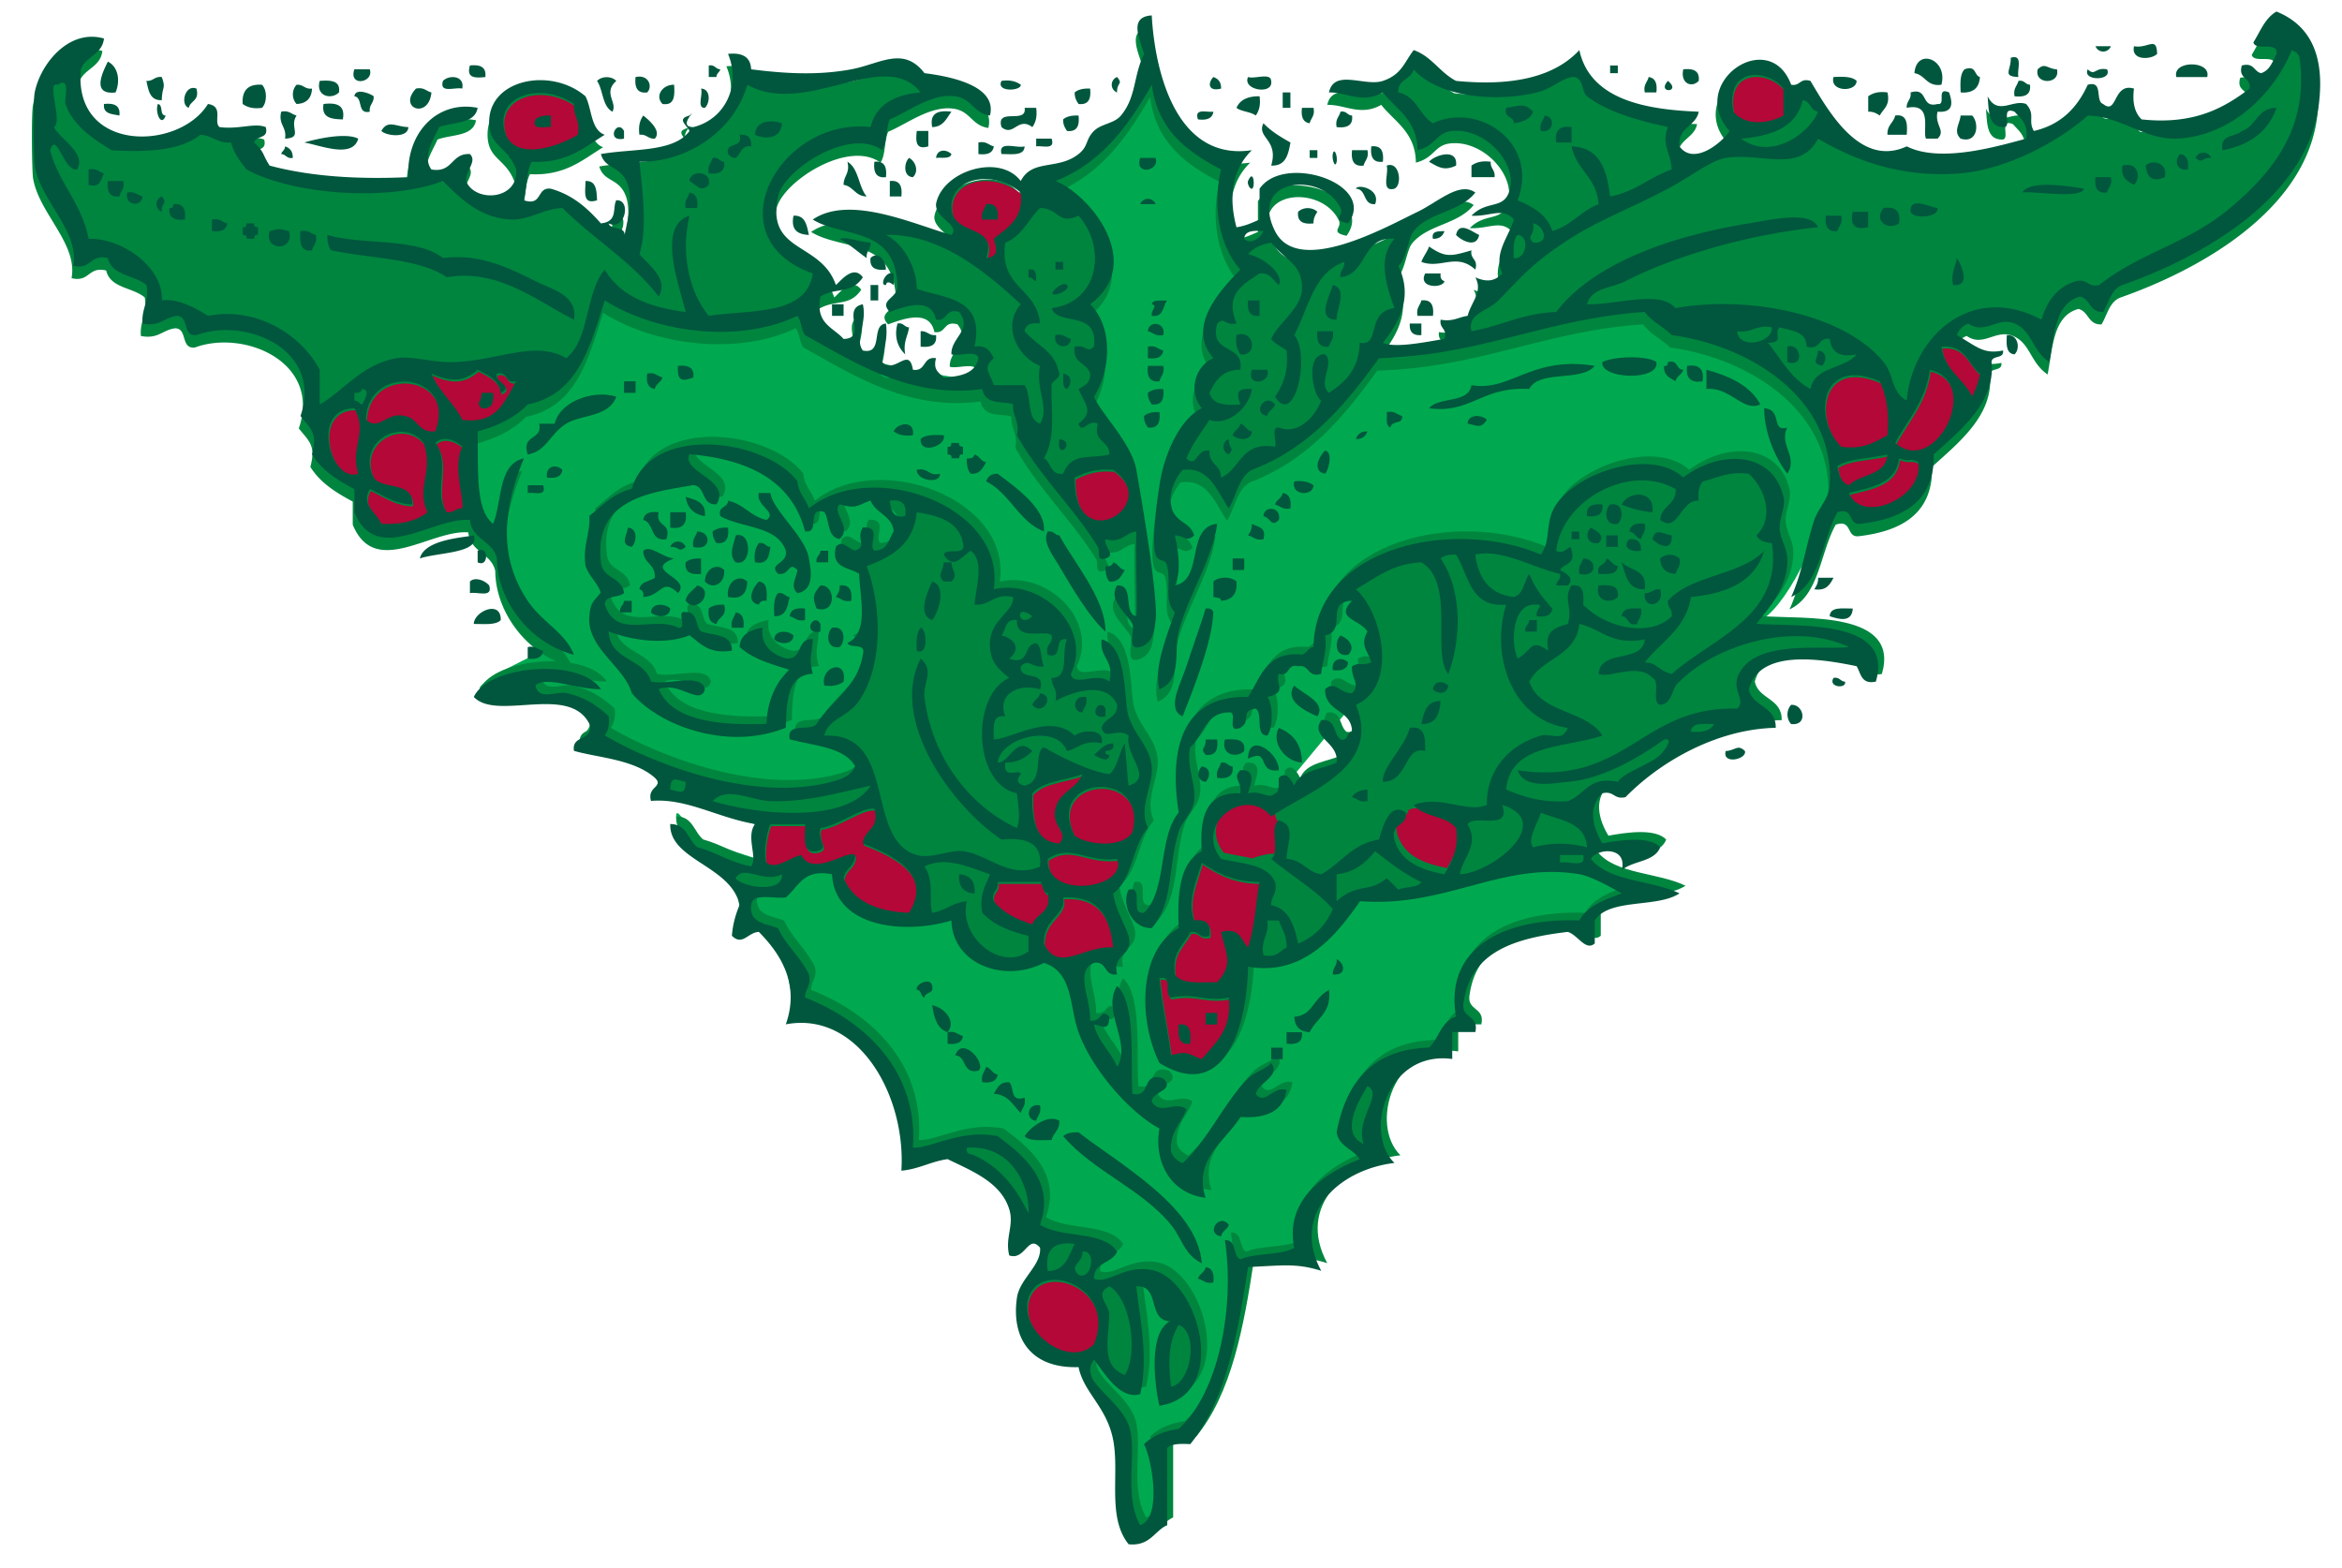 <svg xmlns="http://www.w3.org/2000/svg" viewBox="0 0 145.92 97.68"><path d="M70.691 95.762l2.03-.723v-4.8l.719-1.198.611.185s2.773-4.007 3.082-5.855.147-4.89.147-4.89l4.168-.195s-.309-2.928.462-3.853 4.314-2.157 4.314-2.157-1.232-4.314-.462-5.085 3.853-1.85 3.853-1.85.497-.545.866-1.022.607-1.437.607-1.437.067-2.936 1.3-3.859 6.013-1.663 6.013-1.663h.961s-.524-1.155.577-1.418 2.466-.617 2.466-.617-3.784-1.588-5.205-1.564-5.581.795-6.814 1.257-5.856.616-5.856.616-2.773 2.928-3.544 3.698-3.221.908-3.221.908l1.377-10.155L91.161 35.6l5.214-1.518s1.874-4.338 4.802-4.646 7.705 9.4 7.705 9.4 1.233.617 3.391-3.544 3.39-9.554-1.695-12.02-6.78-3.544-6.78-3.544-7.242-.462-9.862.462-3.929.93-3.929.93l-4.083 1.199-8.631-6.136s-1.945-4.578-.616-5.701-3.39-1.233-3.853-2.774-1.546-4.348-1.546-4.348-1.235 4.812-2.006 5.582-4.314 2.62-4.314 2.62 3.852 2.157 3.852 3.698-2.003 4.314-2.003 4.314 1.387.924 1.387 2.62-.137 3.299-.137 3.299l-7.105-1.758s-8.76-1.185-10.016-2.62-1.258-1.435-1.258-1.435-3.983.665-6.141.511-5.701-2.466-5.701-2.466-1.387 5.394-2.928 6.472-5.15 2.683-5.15 2.683-.352 4.96.858 6.532.131 2.958 1.364 4.653 1.857 2.494 1.857 2.494-4.191 1.901-3.949 2.4 2.708.807 4.557.807 2.643.874 2.643.874l-.96 1.68s5.291.827 5.04 1.68-.24 1.44-.24 1.44l6.11 1.917.13 2.163-3.94-1.278s-1.123-2.261-1.101-1.361.792 2.287 2.642 3.365 1.199 3.595 1.199 3.595 2.364-1.03 2.509-.001 1.222 5.044.852 5.521 3.762-.948 5.611 2.904 1.588 6.216 1.588 6.216 4.421-1.746 6.271.719.45 4.562.45 4.562l1.549-1.442s.492 2.409.48 2.881-1.549 1.201-1.549 1.201-.312 3.276.766 3.739 3.075.581 3.075.581 2.473 4.35 2.473 5.274.646 5.766.646 5.766z" fill="#00a94f"/><path d="M50.77 31.202c3.917-3.17 12.294-.155 11.521 5.04 2.963-.682 6.176 2.401 4.799 5.28.146.85 1.65-.177 2.4.479.33-1.369-.629-1.451-.48-2.64 1.678.475 1.354 3.831 1.68 4.8.445 1.312 1.312 1.86 1.441 3.12.119 1.175-.854 2.515-.24 3.84-.979 1.104-.959 3.202-2.16 4.08.164 1.036.648 1.752.959 2.641.312 1.352-1.029 1.05-.719 2.399-.85.13-.59-.85-1.439-.72-1.225.521-.186 2.211-.24 3.6.752.119.633-.827 1.199-.239-.029.89-.35.604-.959.479.258 1.102 1.055 1.666 1.439 2.641.938-1.508-.984-3.486 0-5.04 1.211 1.075.812 4.784.959 6.721 1.234.273.5-1.42 1.92-.96.75.777-.646.762-.719 1.438.516.9 1.476-.07 2.16.48-.293.905-1.044 1.354-.96 2.64.134.346.375.586.72.721 1.561-1.396 2.605-3.813 4.08-5.279.385-.385 1.189-.621 1.439-.96.627.801-.766 1.188-.959 1.92.553.769 1.068-.512 1.92-.24-.201 1.32-1.246 1.795-2.881 1.68-.883 1.49-2.957 2.618-2.16 5.04-2.179-.263-3.244-2.228-2.878-4.318-1.875-1.005-4.215-3.7-5.041-6-.582-1.623-.328-3.749-2.16-4.32-2.531 1.293-5.699.033-5.76-2.641-2.938.889-7.266.434-7.439-2.88-1.807-.365-2.086.793-2.881 1.439-.775.104-2.076-.315-2.16.479-.114 1.155.939 1.142 1.681 1.439.505 1.095 1.403 1.797 1.92 2.88.173.733-.245.875-.239 1.44 3.748 1.469 7.063 4.592 6.719 9.358 1.145.052 2.953-1.17 5.281-.72 1.471 1.11 3.629 2.741 2.639 5.521 1.307.854 3.971.35 4.801 1.681-.309.731-1.438.643-1.439 1.68.883.396 2.027-1.005 3.84-.479 2.789.896 4.566 7.748.24 8.398-.355-1.53-.654-4.715.719-5.278-1.508.066-.621-2.261-2.16-2.16.127 1.489.807 4.328.24 6.72-1.246.344-2.164-1.226-2.879-2.16-.99 1.368 1.471 2.312 2.158 4.08.586 1.506-.355 4.355.721 6.24 1.389-.438.719-4.167.24-5.04.518-.522 1.244-.835 2.16-.96 2.562-2.31 3.488-7.746 2.879-11.76.758-.037.469.973.961 1.199.934-.428 2.496-.224 3.359-.721-.596-2.949 1.824-4.653 4.08-5.52-.4-.641-1.297-.783-1.439-1.682.584-3.095 2.197-5.161 5.76-5.278.625-.575.748-1.653 1.68-1.921-.758-4.369 3.1-6.173 7.682-6 .51-.931 1.59-1.291 2.641-1.681-.822-.479-1.988-1.092-2.641-1.199-4.846-.805-8.264 2.094-13.682 1.681-1.445 2.139-3.535 4.694-6.959 4.08-.062 3.713-1.447 8.518-5.519 6-1.354-2.749-1.285-7.064 1.199-8.4-.094-2.174.062-4.098 1.439-4.8-.158-2.158.295-3.706 2.4-3.601.119-.755-.523-.938 0-1.439 1.029-.083.648.875.479 1.439.877-.213 1.279.425 1.682 0 .324-.073.197-.601.238-.96.424-.443.744.062.961.48.377-.983 1.719-1.002 2.641-1.44.15-1.278-1.68-1.558-.961-2.64.918-.117.752.849 1.199 1.2.533.132.342-.458.723-.48-.023-1.417-1.691-1.188-1.682-2.64.602-.604.943.274 1.682.24.555-.534-.082-.937 0-1.681.564-.309.445.031 1.199-.239-.217-.759-.725-1.054-.24-1.921-.488-.783-2.064-.796-.959-1.92-1.732.067-.256 1.854-1.682 2.16.143 1.021-.172 1.587-.24 2.4-.895.257-.684-.597-1.439-.48-.738-.179-.461.659-1.199.48-.26.647.588 1.142-.721 1.439.367.438.367 1.963 0 2.4-.795-.004-.242-1.356-.719-1.68-1.041.176-.217.728-.961 1.199-.943.386-.084-1.035-.721-.96-1.492.029-1.561 1.479-2.398 2.16-.264 1.201.369 2.278.238 3.36-.094.776-.74 1.245-.959 1.92-.66 2.027-.311 4.481-1.679 6-1.246.046-1.904-1.505-1.441-2.399 1.021-.222.018 1.584.961 1.439 1.445-1.354.873-4.728 2.16-6.24-.613-3.967.195-7.322 4.32-7.2.787-1.213 1.131-2.867 3.359-2.64.314-.084.377-.422.721-.48.078-6.205 8.631-8.091 14.16-5.76.678-.878.207-1.99.959-3.12 1.307-1.961 5.857-3.552 7.92-1.68 2.27-1.739 5.561-1.66 6.24 1.2.145.604-.246 1.334-.24 1.92.008.677.459 1.246.48 1.92.057 1.817-1.086 2.969-1.92 4.08 2.652.191 8.584-.326 7.439 3.6-.916.196-.93-.511-1.201-.96-2.467-.51-6.064-1.02-6.719 1.44.238 1.121 1.701 1.018 1.68 2.399-3.621.076-7.148 2.061-9.359 4.32-.734.174-.705-.414-1.439-.24-.828.744-.721 1.94 0 3.12 1.125-.202 2.91-.474 3.6.24-.348.933-1.73.828-2.398 1.44.383-1.482-1.484-1.395-1.92-.722 1.107 1.451 3.799 1.321 5.52 2.16-1.393.928-4.363.277-5.279 1.681v1.439c-.572.502-1.059-.538-1.682-.72-3.219.381-6.006 1.192-6.479 4.319-.242 1.122.963.797.721 1.92h-1.441v1.681c-4.047-.549-5.553 4.574-3.6 6.479-3.404.393-6.494 3.157-4.561 6.721-1.625-.511-2.518-.312-4.561-.24-.639 4.24-1.408 8.352-3.6 11.04-.592-.031-1.156-.036-1.439.24v4.8c-.811.39-1.072 1.328-2.4 1.2-1.355-1.682-.561-4.354-.961-6.48-.391-2.081-1.84-2.961-2.158-4.56-2.976.098-4.201-1.797-3.841-4.32.17-1.188 1.541-2.027 1.44-3.12-.744-.882-.918.826-1.92.48-.276-1.121.318-1.857 0-2.881-.526-1.691-2.334-2.381-3.84-3.119-1.053.147-1.777.621-2.881.72.299-4.714-2.697-9.97-7.199-9.12.928-2.623-.467-4.528-1.681-5.76-.677.023-1.019.903-1.68.239.06-.74.243-1.356.479-1.92-.524-2.452-4.394-2.783-4.32-5.04 1.039.001 1.104.977 1.68 1.439 1.19.33 2.081.96 3.36 1.2.424-.572-.348-1.82.24-2.641-2.334-.388-4.266-1.628-6.48-1.439-.266-.929.848-.854.24-1.44-1.304-1.163-3.603-1.257-5.04-1.68-.161-1.041 1.208-.553.96-1.68-1.252-2.499-5.787-.155-7.2-1.681.906-1.972 6.608-2.46 7.92-.479-1.507.023-3.409-.854-4.08-.24.179.975 1.327.351 1.92.48 1.203.262 1.973.824 2.64 1.439.077.557-.039.921-.24 1.2 3.066 1.806 9.296 4.199 14.159 2.88.502-.136 1.158-.306 1.44-.96-.704-1.215-2.579-1.261-4.079-1.68-.227-1.105 1.299-.46 1.68-.96.925-1.476 2.543-2.257 2.879-4.32.216-.774-.782-.337-.959-.72 1.309-.61.83-2.584.72-4.32-.631-.408-1.761-.318-1.44-1.68.424-.446.701.104 1.2.239.802-.256.017-.728.479-1.439 1.248-.083.289 1.127.721 1.439.816.019.895-.706 1.2-1.199-.109-1.012-1.136-1.105-1.44-1.92-.853.311-.873.542-1.92.239-.553.496.811 1.407 0 2.16-.781-.099-.619-1.142-.96-1.68-1.153-.354-.221 1.379-1.2 1.2-.836-3.164-3.519-4.482-7.2-4.801-.532 1.125 2.629 1.578 1.68 3.12-.956.076-.65-1.109-1.44-1.199-2.436.453-6.229.731-5.76 4.8.081 1.039 1.317.923 1.44 1.92-.306.334-1.175.104-1.2.72.711 2.217 3.016.688 4.56 1.44.651.171-.172-1.133.48-.96.771-.052.584.854.96 1.199.762.278 1.952.127 1.92 1.2-1.431.23-1.955-.444-2.64-.96-1.458.604-3.537.35-5.04-.24.08 1.842 2.202 1.64 2.64 3.12 1.014.267 3.125-.564 3.36.48-.277 1.087-1.615-.517-2.88 0 .832 1.918 3.551 2.275 6.719 2.16.018-1.154.462-2.541 1.441-3.36-1.154-.367-2.348-.693-3.121-1.44.055-.824.715-1.045 1.44-1.199-.149.896.38 1.626 1.44 1.92 1.088.129.641-1.279 1.68-1.2-.062 1.102-.256 1.16 0 2.16-1.598.082-1.629 1.729-1.68 3.359-3.608 1.478-7.933-.132-9.601-2.159-.491-1.69-2.822-2.804-2.64-4.801.069-.761.184-.872.72-1.439-.224-.656-.736-1.023-.96-1.681-.183-1.303.296-1.943.24-3.119.808-.633 1.472-1.408 2.64-1.681 1.153-4.049 8.276-3.169 10.32-.479.058.75.517 1.093.715 1.693z" fill="#00853f"/><path d="M43.098 8.693c1.988-.489 2.979-2.607 2.16-4.561.896-.096 1.408.192 1.44.96 2.03.258 4.118.396 6.24 0 1.771-.328 3.247-1.48 4.56.24 1.877.233 4.535.862 4.08 2.641-1.037-.15-1.106-1.049-2.16-1.2-1.455-.21-2.937.97-4.08 1.439-.25.55-.151 1.448-.479 1.92-2.008-1.464-6.118 1.207-6.48 2.881-.769 3.552 2.667 2.799 3.6 5.52.316-.263 1.083-1.292 1.68-.479-.729 1.084-1.636.588-2.64 1.199-.34 1.7.807 1.914 1.44 2.641 1.536-.033-.181-1.899 1.2-2.16.28 1.206-.528 2.176 0 2.88 1.319.279.471-1.609 1.44-1.68.142 1.021-.173 1.587-.24 2.399.793.806 1.675-1.041 1.92.48.851.13.591-.851 1.44-.721-.205.766.209.911.479 1.2 1.063-.057 1.983-.257 2.16-1.2-.104-.536-1.183-.097-1.681-.239-.051-1.042 1.357-1.529.48-2.641-.896-.256-.684.597-1.439.48-.293-1.419-1.889-.845-2.881-.48-.739-.769.564-.846.48-1.68-.178-3.696-3.437-2.922-5.28-4.08 2.31-1.568 6.286.3 8.639.96.576-.591-1.014-1.053-.959-1.92.356-2.036 3.933-3.209 5.279-1.439.711-1.397 2.307-.658 3.601-1.681.637-.504.41-.892.96-1.439.46-.459 1.257-.451 1.68-.96.976-1.175.753-2.417 1.44-3.841-.244-.896-.998-2.308.479-2.399.214 3.712 1.613 9.092 6.24 8.399-1.117 1.081-1.518 2.703-.959 4.801.561-.079.99-.289 1.439-.48v-1.92c1.516-2.229 7.348-.311 5.52 2.16-1.084-.238-.246-.477-.479-.96-1.109-2.308-5.748-1.884-4.08 1.439 1.439 2.868 7-.301 8.881-1.199 1.277-.612 2.621-1.917 3.6-1.2-.977 1.233-2.859 1.2-3.84 2.399-.348.427-.457 1.833-.961 2.16.947 1.95.055 3.539-.959 4.8.771.363 2.793-.078 3.84-.239.197-.679-.338-.622-.24-1.2.779.139 1.117-.164 1.682-.24.219-.874.967-1.485.479-2.399.713.317 1.219.245 1.68-.24-.58-1.236.41-2.29.721-3.36-.689-.797-1.475-.173-2.641-.24.99-1.029 2.07-.311 2.4-1.68.404-1.684-1.598-3.804-3.602-3.6-1.02.104-.975.897-2.158 1.199-.027-1.893-1.311-2.53-2.16-3.6-1.287.731-2.27-.031-3.361 0 .326-1.498 2.248-.345 3.361-.72 1.17-.395 1.32-1.139 1.92-1.92 1.127.393 1.633 1.406 2.641 1.92 3.549.349 6.141-.258 7.68-1.92.688 3.192 4.354 3.716 7.439 3.84-.184.938-1.307.933-1.199 2.16.885 1.223 2.65-.23 3.119-.96-2.678-2.973 2.475-6.549 3.84-2.88.58.099.521-.438 1.199-.24 1.164 1.96 3.119 5.408 6 4.08 2.125 1.07 5.76-.04 7.441-.48.145-.945-.354-1.247-.721-1.68-.945-.384-.084 1.037-.721.96-.936-.025-.879-1.042-.961-1.92.631 1.234 1.566.165 2.4.479.6.657.098 1.023.479 1.681 1.695-.387 2.707-1.454 3.361-2.88 1.006-.286.428 1.012.959 1.199.898.724.605-1.351 1.92-.96-.115.916.068 1.532.48 1.92 3.221.342 5.084-.677 6.721-1.92.115-.756-.736-.543-.48-1.439.766-.206.742.377 1.199.479.545-.175.719-.722.961-1.2.111-.833-1.303-.138-1.439-.72.432-.688.723-1.517 1.439-1.92 2.082.844 3.016 2.703 2.641 5.76-.732 5.982-7.559 9.639-12.24 11.28-.707.253-.834 1.086-1.199 1.68-.844.042-.789-.811-1.439-.96-1.582.418-1.596 2.406-1.92 4.08-1.102-.752-1.061-1.941-2.16-2.399-1.068-.444-1.852.723-2.881 0a1.218 1.218 0 00-.721.72c1.262.72 1.65 1.209 2.881.96.072.554-.693.267-.721.72.271 2.548-2.012 4.303-3.6 5.76.078 3.206-2.346 4.054-4.561 4.32-.812.092-.379-1.062-1.439-.72-.979 1.742-1.021 4.42-2.881 5.28.715-1.583.914-3.206 1.439-4.801.229-.686.91-1.33.961-2.159.318-5.242-4.703-8.652-9.84-9.36-.527-.514-1.242-.838-1.682-1.44-6.078.401-10.244 2.716-16.561 2.88-2.078 2.883-4.326 5.594-7.92 6.961-.824.455-.953 1.605-1.439 2.399-.803-1.215-1.242-2.605-2.879-2.399-.534.626-.833 1.421-.72 2.159.177 1.168 1.189 1.015 1.441 1.92-.459.45-.605.026-1.201 0 .208.937.423 2.235 0 3.12 1.818-.342.673-3.646 2.64-3.84-.303 2.263-1.824 4.475-2.401 6.72-.317 1.244.25 2.973-1.199 3.601-.381-1.397.512-3.447.96-4.8-.696-.776-.216-1.626-.479-2.88-.113-.533-.535-.184-.721-.721-.258-.743.085-3.277.24-4.319.31-2.084 1.354-4.2 2.639-4.801-.896-1.105-.365-2.673.721-3.12-1.732-1.979.488-4.295 1.682-5.52-1.225-1.361-1.789-3.748-1.201-6.24-2.104-1.097-3.951-2.45-4.319-5.279-1.453 2.548-3.13 4.87-6.001 6 2.095.799 5.647 5.099 2.16 7.68 1.388 1.35 1.349 4.008.24 5.76.455 1.074 2.341 2.888 2.64 4.561.482 2.696 1.357 8.087 1.2 9.359-.075.607-.124 1.412-.96 1.68-.867.229-.335-.944-.48-1.439-.381-.678-1.541-1.521-.959-2.4 1.112-.072.34 1.74 1.199 1.92.082-.887-.059-3.616 0-5.279-.727.072-.857.741-1.92.479-.145.427.704.997 0 1.2-.626.182-.306-.435-.48-.72-1.453-2.386-3.665-4.458-5.04-6.96.186-.905-.291-1.147-.239-1.92-.478-.238-1.728.113-1.92-.96-4.495.625-8.04-1.7-11.04-3.36-.245-.315-.235-.885-.48-1.2-3.722 1.778-8.919 1.002-12-.96-.911 2.85-1.664 5.856-4.8 6.48-.785.813-1.858 1.341-3.12 1.68.045 2.501-.153 4.878.96 5.76.583-1.417.286-3.714 1.92-4.08-1.379 3.34-1.523 6.261.24 8.88.917 1.361 2.335 1.961 2.88 3.36-2.743-.71-4.784-3.358-4.8-6-.248-1.112-1.559-1.161-1.68-2.4-2.332-.184-5.825 2.882-7.2-.479v-1.44c-1.041-.559-2.029-1.17-2.64-2.16.356-1.351-.081-1.589-.72-2.399 1.421-4.128-3.399-6.183-6.48-5.04-.893.093-.444-1.156-1.2-1.2-.8.08-1.064.695-2.16.48-.08-.96.428-1.333.24-2.4-.727-.633-2.152-.568-2.4-1.68-1.147-.269-1.013.748-2.16.479.405-2.157-2.045-4.048-2.4-6.24-.065-.399-.122-3.946 0-4.56.35-1.759 2.126-3.99 4.32-3.36-.109 1.012-1.135 1.105-1.44 1.92-.489 5.208 6.105 5.104 7.92 2.16 1.012.152.314 1.102.72 1.44 1.25.157 2.168-.284 2.88 0 .21.771-.623.498-.72.96.679.652.479.69.96 1.439 2.461.66 5.37.871 8.64.721-.127-2.867 1.891-4.803 4.32-4.32-.17 1.03-1.533.867-2.4 1.2-.293.698-1.091 1.794-.48 2.64 1.357.237 1.212-1.027 2.4-.96.466.462-.252.966-.24 1.681.565 1.378 3.287 1.179 3.12-.721-.542-1.471-1.642-1.383-1.68-2.88-.07-2.762 3.864-3.518 6-1.68.411.789.32 2.08 1.2 2.399-1.291.79-2.37 1.79-4.56 1.681-.327.633-.284 1.636-.48 2.399 1.191.392.765-.835 1.68-.72 1.375.385 2.295 1.225 3.12 2.16 1.089-.106.704-.972.96-1.44.965-.062.542 1.961-.48 1.44.151.489 1.213.066.96.96.082-.685.606-2.24.24-3.36-.404-1.233-1.396-.915-1.68-1.92 1.968-.353 4.55-.09 5.52-1.439-.209-.424-.803-.743 0-.96.65-.591-.854.716.235.717z" fill="#00853f"/><g fill="#b30838"><path d="M79.6 51.172a1.551 1.551 0 01-.177-.494c-.025-.064-.022-.133-.038-.197a.07.07 0 00-.016.01c-1.6-1.965-4.846.486-3.12 2.639.581.141 1.219.223 1.793.369.062-.027.117-.062.187-.084.251-.08.496-.143.756-.189.164-.031.326-.031.485-.018-.033-.027-.068-.051-.101-.078.453-.276.136-1.325.231-1.958zM89.642 50.508a1.965 1.965 0 01-.401-.133c.376.178.035.051-.159-.004-.068.002-.44-.033-.513-.031-.094 0-.563.057-.515.033-.057.012-.112.029-.169.045-.041.025-.087.035-.129.057-.103.619-.935.506-.708 1.455.388 1.371 1.638 1.883 3.12 2.16.419-.781.907-1.494.721-2.881-.282-.369-.76-.539-1.247-.701zM108.06 7.084c.678.862 2.123.794 3.121.24V5.643c-1.07-1.309-3.67-1.291-3.12 1.441zM31.499 8.284c.499 1.854 3.088 1.106 4.56.239.186-.903-.293-1.146-.24-1.92-2.09-1.415-4.909-.509-4.32 1.681zM59.339 13.084c.074 1.792 2.943.968 2.16 3.12.849-.083.621-.63.479-1.2.819-.701 1.855-1.186 1.681-2.88-1.659-1.444-4.399-.97-4.32.96zM122.94 24.844c.191-.449.4-.879.48-1.439-.76-.602-.906-1.815-2.4-1.681.2 1.479 1.38 1.983 1.92 3.12zM29.818 23.164c-.895.796-1.717.743-2.879.24.466 1.134 1.395 1.806 1.92 2.88 2.207.287 2.645-1.196 3.359-2.4-.738.179-.461-.659-1.199-.479-.185.538 1.107.765.24 1.199-.124-.836-.812-1.107-1.441-1.44z"/><path d="M118.14 27.723c2.486 2.167 5.486-3.767 2.16-4.56-.27 1.971-1.38 3.105-2.16 4.56zM22.859 26.284c.838.718 1.277-.5 2.4-.24.848.112.844 1.076 1.92.96 1.382-3.697-4.249-4.285-4.32-.72zM114.78 27.964c1.389.188 2.1-.301 2.881-.72.119-1.399-.068-2.491-.48-3.36-3.71-1.599-4.2 2.288-2.4 4.08zM22.139 25.563c-2.806.035-1.463 4.677.24 4.08-.524-1.682.621-2.521-.24-4.08z"/><path d="M26.459 27.723c-1.376-1.678-4.227-.042-3.12 2.16.573.788 2.511.21 2.4 1.68-1.151-.049-1.806-.596-2.64-.96-.562.989.381 1.404.719 2.16 1.259.059 2.212-.188 2.881-.72-.743-1.593.391-2.408-.24-4.32zM27.18 27.723c.99 1.216-.16 3.098.719 4.32.455.054.531-.271.961-.24.123-.66-.607-2.592 0-3.84-.34-.363-1.167-.757-1.68-.24zM114.54 29.164c.08.56.246 1.034.721 1.2.705-.735 2.301-.579 2.398-1.921-1.4.3-2.34.245-3.12.721zM115.26 30.844c.789 1.982 4.686.284 4.318-1.92-.564-.309-.445.032-1.199-.24-.18 1.58-1.72 1.798-3.12 2.16zM67.02 29.884c-.09 5.102 5.549 1.714 2.399-.479-1.067-.108-1.75.17-2.399.479zM64.379 49.563c-.035 1.635.182 3.02 1.68 3.119.652-.721-.524-1.068-.24-2.158.221-1.061 1.33-1.23 1.681-2.159-1.051.389-2.456.423-3.121 1.198z"/><path d="M67.02 52.203c.89.621 3.045.752 3.6-.24.995-4.032-5.544-3.507-3.6.24zM51.18 51.723c-.211.85.615 1.236-.24 1.439-.957.156-.688-.912-.721-1.68h-2.16c-.275.586-.447 2.07-.24 2.398.584.463 1.451-.326 2.16-.479.715 1.426 2.957-.385 3.36 0-.003.717-.624.814-.72 1.439.626 1.453 2.08 2.08 4.08 2.16 1.523-2.457-1.157-3.646-2.881-4.32.072-.889 1.058-.863.721-2.16-.718-.149-2.182 1.017-3.359 1.203zM65.339 53.643c-.116 2.59 5.029 1.854 4.32 0-1.971.234-2.864-.963-4.32 0zM74.459 57.483c.752-.111 1.072.207.961.959-.68.199-.623-.338-1.201-.238-.396.803-1.168 1.229-.959 2.639.416.623 1.594.486 2.639.48 1.014-1.141.57-1.65.24-3.119 1.219-.338 1.229.531 1.68.959.482-1.543.486-2.992.721-4.08-1.598-.002-2.645-.557-3.6-1.199-.348 1.159-.907 2.321-.481 3.599zM61.979 56.283c.572.707 1.431 1.129 2.4 1.438.25-.709 1.215-.705.96-1.92-.337-.061-.272-.525-.479-.719h-2.641c.097.578-.438.522-.24 1.201zM65.1 58.922c.904 1.875 2.475.098 4.319.24-.208-1.871-.901-3.258-3.12-3.119.226 1.076-1.252 1.321-1.199 2.879zM73.02 65.883c1.047-.303 1.066-.07 1.92.24.824-1.018 1.889-1.793 1.68-3.84-1.457.291-2.059-.307-3.6 0-.477-.164.15-1.432-.721-1.201.17 1.672.513 3.166.721 4.801zM64.139 81.002c-.648 2.072 2.553 4.451 4.08 2.881 1.451-3.555-3.317-5.314-4.08-2.881z"/></g><g fill="#00573d"><path d="M134.4 3.36c-.365.37-1.646.429-1.439-.479.89.16 1.41-.666 1.44.479zM130.56 2.88h.961a.513.513 0 01-.96 0zM120.96 5.281c-.93.129-.988-.611-1.68-.721.12-1.614 2.11-.873 1.68.721zM125.28 3.6c.807-.247.373.746.479 1.2-1.04-.045-.44-.418-.48-1.2zM6.72 3.84c.675.333.775 1.24.48 1.92-1.563.182-.767-1.329-.48-1.92zM29.28 4.08c.628-.068 1.033.087.96.72-.627.067-1.201.081-.96-.72zM44.16 4.08c.388-.068.413.227.72.239-.045.194-.241.239-.24.48h-.48V4.08zM100.32 4.08h.479v.479h-.479V4.08zM128.16 4.32c.233.968-1.435.968-1.2 0 .46-.45.6-.026 1.2 0zM137.52 4.8h-1.92c-.28-1.049 2.2-1.049 1.92 0zM22.08 4.32h.96c.28.833-1.341 1.116-.96 0zM104.88 4.32c.628-.066 1.032.089.96.721-.45.47-1.16.138-.96-.721zM122.4 4.32c.756-.274.584.378.961.48-.045.675-.418 1.022-1.2.96-.03-.592-.04-1.156.24-1.44zM130.08 4.32c.458.451.435-.142 1.2 0 .37.738-1.57.738-1.2 0zM10.08 4.8c.269.756.021.543 0 1.44-.754.033-.825-.616-.96-1.2.43.03.506-.294.96-.24zM28.8 5.52c-.453-.105-1.446.326-1.2-.479.358-.382 1.368-.352 1.2.479zM38.4 5.04c-.849.757.081 1.333-.24 1.92-.635-.325-.575-1.345-.96-1.92.315-.308.884-.308 1.2 0zM39.6 4.8c.844-.182 1.074.628.72.96-.632.073-.788-.332-.72-.96zM69.6 4.8c.4.477-.022.305 0 .96a.513.513 0 010-.96zM75.601 4.8c.295.105.492.307.479.72-.833.209-.823-.37-.479-.72zM77.76 4.8c.423.138 1.41-.29 1.44.24.167.899-1.816.585-1.44-.24zM102.72 4.8c.424.058.547.413.48.96h-.721c-.1-.502.17-.635.24-.96zM114.24 4.8c.592-.031 1.155-.036 1.438.24-.01.722-1.7.697-1.44-.24zM19.92 5.04c.688-.047 1.31-.03 1.2.72-.463.467-1.469.251-1.2-.72zM62.4 5.04c.557-.077.921.039 1.2.24.042.391-1.57.485-1.2-.24zM103.92 5.04c.89.728-.73.809 0 0zM125.76 5.04c.388-.068.413.227.72.24.074.632-.332.787-.959.72-.1-.501.16-.635.24-.96zM16.32 5.281c.329.307.329 1.133 0 1.439-.556.076-.921-.039-1.2-.24-.055-.855.345-1.255 1.2-1.199zM18.48 5.281c.431-.03.506.294.96.239-.029.611-.349.932-.96.96-.308-.315-.308-.885 0-1.199zM42 5.281c.047.688.03 1.31-.72 1.199-.498-.494.001-1.217.72-1.199zM12.24 5.52c.206.767-.378.742-.48 1.2-.551-.188-.234-1.486.48-1.2zM25.92 5.52c.502-.102.636.165.96.24-.154 1.697-2.128.993-.96-.24zM43.68 5.52c.61.024.567.895.24 1.2-.521.04-.109-.851-.24-1.2zM67.92 5.52c.068.627-.087 1.032-.72.96-.127-.192-.25-.39-.24-.72.213-.186.542-.258.96-.24zM22.08 6c.062-.562 1.054-.139 1.2 0 .031.431-.293.506-.24.96-.818.178-.395-.884-.96-.96zM79.92 5.76h.479v.96h-.479v-.96zM117.6 5.76c.189.83-.268 1.014-.479 1.44-.192-.127-.39-.25-.72-.24V6c.28-.202.64-.316 1.2-.24zM119.04 5.76c1.145-.343.598 1.004 1.68.72.575.096-.133-1.093.721-.72.207.603.313 1.286-.721 1.2-.197.86.541 1.161 0 1.68H120c-.235-.492.45-2.262-1.2-1.92-.03-.43.3-.506.24-.96zM78.479 6c.076.557-.039.921-.239 1.2-.315-.245-.886-.235-1.2-.48.218-.502.708-.732 1.439-.72zM6.48 6.48c.627-.068 1.032.088.96.72-.459-.101-1.033-.087-.96-.72zM9.84 6.48c.346.055.084.716.48.721-.271.77-.685-.232-.48-.721zM20.16 6.48c.82-.1 1.367.072 1.2.96-.703-.017-1.353-.087-1.2-.96zM95.521 6.96c-.166.474-.641.64-1.199.72-.004-.477-.655-.305-.48-.96.904-.126 1.125-.337 1.679.24zM63.84 6.72h.72c.077.556-.039.921-.24 1.2-.907-.678-1.166.636-1.92 0-.376-1.256 1.607-.153 1.44-1.2zM81.12 6.72h.72c.103.501-.164.635-.239.96-.422-.058-.547-.413-.481-.96zM141.84 6.72c-.51 1.49-1.681 2.319-3.36 2.64-.209-1.009.799-.803 1.201-1.199.91-.289.95-1.452 2.16-1.441zM17.52 6.96c.501-.103.635.165.96.24-.491.726.441 1.385-.72 1.439.117-.757-.432-.847-.24-1.679zM59.28 6.96c-.309.412-.496.943-1.2.96-.167-.888.38-1.06 1.2-.96zM75.601 6.96c-.059.422-.412.547-.961.479-.243-.721.535-.424.961-.479zM83.521 6.96c.388-.067.414.227.721.24.072.632-.333.787-.961.72-.102-.502.163-.635.24-.96zM34.32 7.2v.72c-.425-.055-1.202.242-.96-.48.214-.187.542-.258.96-.24zM40.08 7.2c.42.328 1.143.987.72 1.439-.43.03-.506-.294-.96-.24-.076-.556.038-.92.24-1.199zM67.2 7.2c.067.627-.088 1.031-.72.96-.127-.193-.25-.391-.24-.721.214-.186.542-.257.96-.239zM96.24 7.2c.696.043.577 1.141-.24.96-.103-.502.164-.636.24-.96zM118.08 7.2c.75-.11.769.513.72 1.199h-1.199c-.04-.596.38-.742.48-1.199zM122.16 7.2h.72c.445.473.357 1.767-.72 1.439-.47-.448-.07-.878 0-1.439zM48.72 7.68c-.057.951-.984 1.03-1.68.72.049-.959 1.089-.925 1.68-.72zM25.44 7.92c-.004.698-1.356.566-1.68.24.41-.72.873-.266 1.68-.24zM78.72 7.68c.467.493 1.066.854 1.682 1.2-.135.746-.287 1.474-1.2 1.439.49-1.635-.931-1.728-.482-2.639zM38.88 8.16v.479c-1.17.241-.443-1.276 0-.479zM97.92 7.92v.96h-.96c-.111-.752.209-1.071.96-.96zM57.12 8.16h.72v.96c-.801.241-.787-.333-.72-.96zM22.32 8.64c-.346 1.259-2.352.416-3.36.24.869-.26 2.614-.623 3.36-.24zM46.08 8.4c.523-.043.764.197.72.721-.866-.164-.651 1.271-1.44.479-.18-.819.975-.305.72-1.2zM64.56 8.64h.96c.242.722-.535.425-.96.48v-.48zM60.96 8.88c.501-.103.636.165.96.24-.058.422-.413.547-.96.479V8.88zM17.76 9.12c.295.104.493.307.48.72-.388.068-.414-.228-.72-.24.045-.194.241-.239.24-.48zM63.84 9.12c-.027.613-.804.476-1.44.48-.227-.867.945-.335 1.44-.48zM85.44 9.12c.631-.072.787.332.72.96-.634.072-.788-.332-.72-.96zM137.76 9.84c-.653-.021-.481.4-.96 0a.513.513 0 01.96 0zM59.28 9.6c-.074.326-.601.199-.96.24.067-.556.641-.551.96-.24zM81.601 9.36h.479v.48h-.479v-.48zM83.04 9.6c.092-.457.307.153.24.48-.092.457-.304-.153-.24-.48zM84.24 9.36h.96c.102.502-.165.637-.24.96-.633.073-.787-.332-.72-.96zM90.72 10.32c-.736.342-1.078.108-1.68-.239.328-.408 1.807-.898 1.68.239zM135.84 9.6c.423.059.548.413.479.96-.75.112-.86-.603-.48-.96zM44.4 9.84c.388-.067.413.227.72.24.072.632-.333.788-.96.72-.101-.502.165-.635.24-.96zM56.64 9.84c.417.219.62.841.24 1.2-.61-.024-.567-.894-.24-1.2zM71.04 9.84H72c.28.833-1.341 1.116-.96 0zM52.8 10.08c.711.409.681 1.56 1.2 2.16-.716-.005-.816-.624-1.44-.721-.005-.564.414-.706.24-1.439zM54.48 10.08c.632-.072.788.332.72.96-.632.072-.788-.332-.72-.96zM92.88 10.08c-.029.43.294.506.24.96h-1.439v-.721c.278-.2.642-.316 1.199-.239zM134.88 11.04c-.693.298-1.094.123-1.199-.721.4-.406 1.41-.19 1.2.721zM86.399 10.32c.809-.305.992 1.218.479 1.44-.865.227-.333-.945-.479-1.44zM132.24 10.32c.971-.269 1.187.737.72 1.2-.42-.219-.83-.446-.72-1.2zM5.52 10.56c.501-.102.635.165.96.24-.209.351-.19.93-.96.72v-.96zM44.16 11.52c-.5.521-.776-.028-1.2-.239.021-.715 1.431-.643 1.2.239zM77.76 11.281c.363-.848.455.441.24.479-.142.025-.302-.337-.24-.479zM130.56 11.04h.961c.103.501-.164.635-.24.96-.63.073-.79-.333-.72-.96zM6.72 11.281h.96c.102.502-.165.636-.24.96-.632.071-.788-.333-.72-.96zM36.48 11.281c.675-.035.692.588.72 1.199-.944.304-.714-.566-.72-1.199zM55.44 11.281c.632-.072.788.332.72.96h-.72v-.96zM129.84 11.76c-.146.671-3.341.11-3.84.24.46-.833 3.15-.358 3.84-.24zM7.92 12c.502-.103.636.165.96.24-.043.696-1.141.578-.96-.24zM42.96 12c.422.058.547.413.48.96h-.72c-.102-.502.165-.635.24-.96zM72 12.72h-.96a.513.513 0 01.96 0zM10.08 12.24c.4.477-.022.305 0 .96a.513.513 0 010-.96zM10.8 12.72c.632-.073.788.332.72.96-.627.067-1.032-.088-.96-.72.204.044.227-.094.24-.24zM61.44 12.72c.632-.073.788.332.72.96h-.96c-.102-.502.164-.636.24-.96zM120.72 12.96c.096.598-1.498.71-1.68.24-.07-1.021 1.28-.244 1.68-.24zM82.08 13.2c-.127.192-.25.39-.24.72-.628.067-1.032-.087-.96-.72.314-.308.885-.308 1.2 0zM117.36 12.96c.75-.111 1.07.208.959.96-.71.484-1.61-.189-.96-.96zM115.44 13.2h.959v.96c-.83.186-1.15-.134-.96-.96zM49.44 13.44c.754-.034.825.616.96 1.2-.69-.031-1.14-.3-.96-1.2zM113.76 13.44h.96c.102.501-.164.637-.24.96-.63.072-.79-.332-.72-.96zM13.2 13.68c.501-.102.635.165.96.24-.058.422-.413.547-.96.479v-.719zM15.36 13.92h.48c-.044.204.094.227.24.24v.479c-.204-.044-.227.093-.24.24h-.48c.044-.204-.093-.227-.24-.24v-.479c.204.044.226-.094.24-.24zM18 14.4c.384 1.271-1.584 1.271-1.2 0 .739-.168.461-.168 1.2 0zM92.16 14.64c-.17.863-1.127.337-1.44 0 .193-.886.988-.199 1.44 0zM18.72 14.4c.501-.102.635.165.96.24.102.501-.165.635-.24.96-.75.11-.767-.513-.72-1.2zM90 14.4c-.104.295-.308.493-.72.48-.112-.512.343-.457.72-.48zM20.4 14.64c2.234.646 5.601.159 7.2 1.44 2.335-.302 4.188.662 5.76 1.439 1.066.528 2.666.896 2.4 2.4-2.26-1.137-4.743-3.207-7.92-2.64-1.759-1.201-4.764-1.156-7.2-1.681-.186-.212-.258-.54-.24-.958zM55.2 16.8c-.628.068-1.033-.087-.96-.72.411-.434.944.073.96.72zM121.92 16.08c.302.434.905 1.799-.239 1.68-.14-.779.16-1.116.24-1.68zM65.76 16.32h.48v.48h-.48v-.48zM64.08 16.8c.512-.112.457.343.48.72-.194-.045-.239-.241-.48-.239V16.8zM88.8 17.04h.96c-.038.278.054.427.24.479-.108.473-1.685.432-1.2-.479zM54.24 17.76h.48v.96h-.48v-.96zM65.76 18c.038-.038.505-.456.72-.24.364.365-1.481 1.001-.72.24zM83.04 17.76c.954.242.23 1.447.24 2.16-1.312.02-.394-1.55-.24-2.16zM71.76 18.96c.075-.326.601-.199.96-.24-.284.356-.208 1.072-.96.96-.051-.41.409-.621 0-.72zM77.76 18.72h.72v.96c-.631.072-.788-.332-.72-.96zM88.56 18.72c.633-.073.789.332.721.96h-.959c-.102-.502.161-.636.238-.96zM51.84 18.96h.72v.72h-.72v-.72zM55.92 20.16c.388-.068.413.227.72.239-.077.563-.379.901-.24 1.681-.531-.507-.68-1.179-.48-1.92zM72.48 20.88c-.501.102-.635-.165-.96-.24.043-.696 1.141-.578.96.24zM87.84 20.16h.72v.72c-.524.043-.763-.196-.72-.72zM57.36 20.64c.431-.031.506.293.96.24.073.632-.332.788-.96.72v-.96zM82.08 20.64h.96c.102.501-.164.635-.24.96-.632.072-.787-.332-.72-.96zM65.76 20.88c.502-.103.636.165.96.24-.043.696-1.141.578-.96-.24zM77.04 20.88c1.139-.403 1.322 1.381.24 1.2-.202-.279-.316-.643-.24-1.2zM125.04 20.88c.714-.051.848.855.479 1.2-.52-.035-.52-.605-.48-1.2zM71.52 21.6c.501-.102.635.165.96.24-.058.422-.413.547-.96.479V21.6zM111.36 22.56v-.96c.83-.28 1.12 1.341 0 .96zM113.28 21.84c.556.067.552.641.238.96-.7-.209-.27-.36-.24-.96zM103.2 22.56c.215 1.212-3.545 1.062-3.36 0 .63-.336 2.74-.443 3.36 0zM103.92 22.56c.655-.175.483.478.96.48-.085.314-.423.377-.479.72-.353-.208-.762-.359-.721-.96.2.044.22-.093.24-.24zM42.24 22.8c.627-.067 1.032.088.96.72-.675.246-1.022.272-.96-.72zM71.52 22.8h.96c.102.502-.165.636-.24.96-.633.073-.788-.332-.72-.96zM105.12 22.8c.751-.111 1.07.209.96.96-.75.112-1.07-.209-.96-.96zM78 23.04h.96c.28.833-1.341 1.116-.96 0zM106.32 23.04c1.438.402 2.714.967 3.359 2.16-1.074.503-1.867-1.105-3.359-.96v-1.2zM40.32 23.281c.502-.103.636.164.96.239-.084.315-.422.377-.48.721-.422-.059-.547-.414-.48-.96zM66.24 23.281c.556.066.551.641.24.96-.326-.075-.199-.602-.24-.96zM38.88 23.76h.72v.72h-.72v-.72zM72.48 24.24c.068.627-.087 1.031-.72.96-.127-.193-.25-.391-.24-.721.213-.186.542-.257.96-.239zM30 24.48h.72c.067.627-.088 1.032-.72.96-.4-.477.021-.305 0-.96zM38.4 24.72c-.476 1.29-2.176 1.1-3.12 1.68-.999.613-1.229 1.722-2.4 1.92-.409-1.288.92-.84.72-1.92h.96c.325-1.399 2.448-2.132 3.84-1.68zM79.44 25.2c-.086.314-.424.377-.48.72-1.002-.161-.111-1.49.48-.72zM109.92 25.44c1.161.068.405 1.521 1.44 1.2-.541 1.067.688 1.821 0 2.88-.96-1.279-1.45-2.878-1.44-4.08zM72.24 25.68c.067.627-.088 1.032-.72.96-.127-.192-.25-.39-.24-.72.214-.187.542-.258.96-.24zM86.399 25.68c.502-.102.636.165.961.24.072.554-.693.267-.721.72-.326-.074-.199-.601-.24-.96zM92.64 26.16c-.359.558-.586.365-1.199.239.023-.61.893-.566 1.199-.239zM56.88 27.12c-.557.077-.921-.039-1.2-.24.213-.522 1.34-.733 1.2.24zM77.28 26.4c.314.085.377.423.72.48-.024.611-.896.567-1.2.24.085-.315.424-.377.48-.72zM85.2 26.88c-.105.295-.309.493-.721.479.106-.294.308-.492.721-.479zM58.8 27.12c.199.646-1.495 1.251-1.44.239.284-.276.848-.271 1.44-.239zM66 27.36c1.1.16-.193 1.453 0 0zM76.56 27.36c-.021.655.4.483 0 .96a.513.513 0 010-.96zM59.28 27.6h.48c-.044.204.094.227.24.24v.479c-.204-.044-.227.095-.24.24h-.48c.044-.204-.093-.227-.24-.24v-.479c.204.044.227-.093.24-.24zM82.56 28.08c.534.101.188 1.272 0 1.439-.864-.168-.336-1.125 0-1.439zM60.72 28.32c.315.086.377.424.72.48-.208.352-.359.761-.96.72-.187-.213-.258-.542-.24-.96.279.039.427-.053.48-.24zM35.04 29.281c-.058.422-.413.547-.96.479-.112-.747.604-.858.96-.479zM57.12 29.281c.734-.175.706.413 1.44.239.052.66-1.449.442-1.44-.239zM65.04 33.12c-1.596-.646-2.104-2.376-3.6-3.12.105-.295.307-.493.72-.48 1.159.874 3.036 2.198 2.88 3.6zM80.64 30c.557-.077.922.039 1.2.24-.021.714-1.431.642-1.2-.24zM32.88 30.24h.96c.242.722-.535.425-.96.479v-.479zM47.28 30.72H48c.154 1.087 2.199 2.74 2.4 4.08.083.55.436 1.969-.72 2.16-.47-.448-.074-.879 0-1.44-.566-.587-.447.358-1.2.24-.654-.65.621-.597.48-1.44-.51-1.568-2.758-1.401-4.08-2.159-.175-.655.477-.483.48-.96.992.208 1.408.991 2.4 1.199.695-.481-.692-.889-.48-1.68zM79.92 30.72c.422.058.547.413.479.96-.502.103-.635-.165-.959-.24.084-.315.422-.378.48-.72zM102.96 31.92a6.123 6.123 0 01-1.92-.48c.4-.85 2.08-.939 1.92.48zM42.72 30.96c.603.197 1.286.313 1.2 1.2-.694-.106-1.094-.506-1.2-1.2zM99.84 31.44c.072.633-.332.788-.96.721-.072-.633.332-.788.96-.721zM100.32 31.44c.832-.168.861.842.479 1.2-.83.168-.862-.841-.48-1.2zM79.681 32.4c-.49.482-.472-.105-.961-.239.045-.697 1.14-.579.961.239zM41.04 31.92c-.223.942.834.604.48 1.68-1.042.163-.736-1.022-1.44-1.2.058-.422.413-.547.96-.48zM41.76 31.92h.96c.111.751-.209 1.071-.96.96v-.96zM78 32.64c.351.209.931.19.72.96-.5.103-.635-.165-.96-.24.128-.193.251-.39.24-.72zM101.52 33.12c.059-.422.412-.547.959-.48.104.501-.164.635-.238.96-.32-.085-.38-.422-.72-.48zM39.12 32.88c.61.023.567.895.24 1.2-.752-.166-.313-.64-.24-1.2zM45.36 32.88c.068.628-.087 1.032-.72.96-.127-.193-.25-.39-.24-.72.214-.186.542-.258.96-.24zM99.12 32.88c.418.217.925.537.479.96-.746.112-.857-.604-.479-.96zM29.52 33.36c.408 1.124-2.25 1.056-3.36 1.44.288-1.208 2.781-1.302 3.36-1.44zM43.44 33.12c.913.006.874 1.25-.24.96-.102-.502.164-.636.24-.96zM65.28 33.12c.388-.068.414.227.72.239 1 1.818 2.875 3.98 2.88 6-.973-.859-2.049-2.665-2.88-4.079-.402-.686-1.075-1.512-.72-2.16zM97.92 33.12h.479v.479h-.479v-.479zM104.16 33.36c.04 1.073-.845.62-1.2.24.17-.752.64-.313 1.2-.24zM42.72 34.08c-.477.399-.305-.022-.96 0a.513.513 0 01.96 0z"/><path d="M45.84 33.36c1.027-.279 1.027 1.961 0 1.681-.476-.455-.116-1.135 0-1.681zM100.08 33.36h.72v.721h-.72v-.721zM102.24 34.32c-.749.114-1.162-.299-.722-.72.52-.043.76.196.72.72zM47.28 33.84c.388-.067.414.227.72.24-.083.557-.155 1.125-.96.96-.077-.557.039-.921.24-1.2zM42 34.8c-2.056.778 1.145 1.174.24 2.16-1.011-.988-.986.174-2.16.24.039-.279-.053-.428-.24-.48.067-.493.641-.479.96-.72.061-.861-.721-.879-.72-1.681.454-.382 1.18.417 1.92.481zM29.76 34.32c.7-.353.7 1.073 0 .721v-.721zM51.12 34.32h.48v.721h-.72c-.068-.389.227-.414.24-.721zM104.64 34.8c.103.502-.164.636-.238.96-.611-.029-.932-.349-.961-.96a.895.895 0 011.2 0zM43.68 34.8v.96c-.628.068-1.033-.087-.96-.72.214-.186.542-.258.96-.24zM76.8 34.8h.721v.72H76.8v-.72zM98.64 34.8c.914.006.875 1.25-.238.96-.103-.502.161-.635.238-.96z"/><path d="M100.08 34.8c.315.085.377.423.72.48-.035.524-.604.516-1.199.479-.176-.654.479-.482.479-.959zM59.28 35.04c.026.597.45.743 0 1.2h-.48c-.45-.457-.026-.604 0-1.2h.48zM69.36 35.04c.315.085.377.422.72.479-.209.352-.359.762-.96.721-.187-.215-.258-.542-.24-.96.279.039.427-.053.48-.24zM101.04 35.04c.516.523 1.632.447 1.439 1.68-1.09.051-1.18-.897-1.44-1.68zM45.12 35.52c.077.779-.646 1.278-1.2.721-.017-.72.706-1.219 1.2-.721zM30.48 36.48c.247.808-.747.374-1.2.48v-.72c.284-.305.907-.102 1.2.24zM46.56 36.24c-.031.688-.3 1.14-1.2.96-.139-.889.647-1.485 1.2-.96zM77.04 36.24c.062.781-.285 1.154-.96 1.199-.007-.232-.294-.186-.479-.239v-.96c.306-.328 1.132-.328 1.439 0zM113.28 36h.96c-.22.421-.446.834-1.2.72.13-.193.25-.389.24-.72zM47.28 36.24c.525.034.516.604.48 1.199-.279-.039-.427.054-.48.24-.863-.169-.338-1.125 0-1.439zM58.08 36.24c.945.268.367 1.98 0 2.399-.984-.306-.249-1.863 0-2.399zM43.44 36.48c1.145.268.015 1.873-.72.96.072-.489.481-.639.72-.96zM51.12 36.48c.952-.063 1.027 1.828-.24 1.44-.301-.731-.183-.933.24-1.44zM52.32 36.48c.632-.071.788.333.72.96-.501.103-.636-.165-.96-.239.127-.194.251-.39.24-.721zM99.601 36.48c.688-.047 1.311-.029 1.199.721-.46.466-1.469.25-1.199-.721zM103.44 36.72c.334 1.068-1.103 1.299-.961.24.43.03.5-.294.96-.24zM48.48 36.96c.388-.067.413.227.72.24-.136.584-.206 1.233-.96 1.199-.032-.59-.036-1.155.24-1.439zM38.88 37.44h.48v.721h-.72c-.068-.389.227-.414.24-.721zM41.76 37.92c-.024.611-.894.566-1.2.24.024-.611.894-.567 1.2-.24zM45.12 37.68c.206.766-.378.742-.48 1.2-.422-.058-.547-.413-.48-.96.214-.187.542-.258.96-.24zM31.2 38.64c-.31.331-1.042.237-1.68.24-.004-.769 1.711-1.542 1.68-.24zM50.16 37.92v.72c-.502.103-.636-.165-.96-.24.058-.422.413-.547.96-.48zM75.12 37.92c.279-.039.427.053.479.24-.07 1.797-1.16 4.576-1.918 6.479-1.039-.446-.115-2.024.239-3.12.414-1.279.901-2.607 1.2-3.599zM102.24 37.92c.102.502-.165.636-.24.96-.655.175-.483-.478-.96-.48.04-.525.61-.515 1.2-.48zM115.44 37.92c-.058.893-.853.673-1.44.479.03-.612.8-.475 1.44-.479zM45.84 38.16c.422.058.547.413.48.96h-.72c-.101-.502.165-.636.24-.96zM51.12 38.88v.479c-1.17.242-.443-1.276 0-.479zM95.28 38.64h.479v.72h-.72c-.065-.388.228-.412.241-.72zM51.84 39.12c.831-.168.861.841.48 1.199-.831.169-.861-.84-.48-1.199zM57.36 39.12c.367.004.526 1.777-.24 1.439-.032-.591-.037-1.155.24-1.439zM49.44 39.6c-.024.611-.894.567-1.2.24.024-.611.894-.567 1.2-.24zM83.521 39.6c.487.175.979.723.479 1.2-.831.168-.86-.842-.479-1.2zM32.88 40.32c.502-.102.636.165.96.24-.058.422-.413.547-.96.48v-.72zM84 41.281c-.058.422-.413.547-.96.479-.111-.747.604-.858.96-.479zM52.56 42.48c-.279.202-.644.316-1.2.24-.294-1.172 1.451-1.735 1.2-.24zM114.24 42.24c.388-.068.413.227.72.239.1.467-1.09.352-.72-.239zM90.24 42.72c-.067.556-.642.551-.96.24.067-.556.641-.552.96-.24zM80.64 42.72c.531.528 2.019 1.045 1.44 1.92-.733-.325-2.095-.968-1.44-1.92zM64.8 43.2c1.002.159.112 1.489-.48.72.085-.315.423-.378.48-.72zM67.68 43.44c.102.501-.165.637-.24.96-.696-.043-.579-1.141.24-.96zM89.76 43.68c-.067.812-.288 1.471-1.2 1.44.156-.724.308-1.452 1.2-1.44zM68.88 44.16v.479c-1.17.241-.443-1.276 0-.479zM111.6 43.92c.789-.058 1.078 1.322 0 1.2-.31-.315-.31-.885 0-1.2zM79.681 45.36c.85.351 1.428.973 1.439 2.16-1.066-.062-1.95-1.287-1.439-2.16zM87.84 45.36c.96-.159.966.636.96 1.44-1.322-.379-1.025 1.909-2.64 1.92-.091-.881 1.346-2.123 1.68-3.36zM75.12 46.08h.72c.067.627-.088 1.031-.72.96-.398-.477.022-.305 0-.96zM76.319 46.08c.688-.047 1.311-.03 1.199.72-.46.467-1.467.251-1.199-.72zM69.36 46.32c.088.408-.187.453-.48.48-.044.204.094.227.24.24-.036.597-.813.069-.96 0 .36-.28.587-.693 1.2-.72zM79.681 48c-1.425.193-.496-1.431-1.921-.72.012-1.736 1.955-.364 1.921.72zM108.72 46.8c.143.512-1.434.872-1.199 0 .6-.026.74-.45 1.2 0zM76.08 47.52c.388-.067.413.228.72.24.072.633-.332.788-.96.72-.103-.501.165-.635.24-.96zM74.88 47.76c.557.067.553.641.24.96-.557-.067-.553-.641-.24-.96zM85.2 49.2v.72c-.502.102-.637-.165-.96-.24.157-.322.513-.447.96-.48zM59.76 54.48c.675.045 1.022.417.96 1.199-.675-.044-1.023-.416-.96-1.199zM83.28 59.76c.498.241.656 1.062-.24.96-.03-.431.294-.506.24-.96zM58.08 61.44c.132.531-.458.342-.48.721-.261-.061-.163-.479-.48-.48-.103-.388.895-.806.96-.241zM80.64 63.36c1.166-.091 1.086-1.056 2.16-1.681.188 1.469-.795 1.766-1.199 2.641-.612-.029-.932-.349-.961-.96zM59.04 64.32c-.663-.217-.845-.914-.96-1.681.73.134 1.537.984.96 1.681zM75.12 63.12h.72v.72h-.72v-.72zM73.44 63.84c.75-.109.767.513.72 1.2-.75.109-.767-.513-.72-1.2zM59.04 64.32c.501-.102.635.164.96.239-.058.423-.413.548-.96.48v-.719zM81.12 64.32c.072.633-.332.787-.96.721v-.721h.96zM60.96 66.72c-1.035.234-.698-.901-1.44-.96.431-1.257 1.979.515 1.44.96zM79.2 65.281h.72v.72h-.72v-.72zM61.44 66.48c.315.084.377.422.72.479-.058.422-.413.547-.96.479-.102-.5.164-.633.24-.958zM64.8 68.88c.102.502-.164.636-.24.96-.696-.043-.579-1.141.24-.96zM66 69.84c.037.598-.377.743-.48 1.2-.638-.003-1.371.091-1.68-.24.384-.608 1.494-1.391 2.16-.96zM74.88 78.72c-1.105-.531-1.229-1.562-1.92-2.399-1.878-2.28-4.799-3.294-6.72-5.521.213-.187.542-.258.96-.24 2.505 1.959 7.432 4.66 7.68 8.16zM76.56 76.32c-.084.314-.422.378-.479.721-1.004-.161-.111-1.491.479-.721zM75.12 78.96c.422.058.547.413.479.96-.5.102-.635-.164-.959-.24.086-.315.422-.377.48-.72zM52.32 14.88c.459-.145 1.063.169 1.92.24.03.43-.294.506-.24.96-.572-.388-1.058-.862-1.68-1.2zM55.68 17.04v.72c-.214-.147-.429-.29-.48 0-.429.071-.015-.931.48-.72z"/><path d="M43.2 7.92c1.988-.489 2.979-2.607 2.16-4.561.896-.096 1.408.192 1.44.96 2.03.258 4.118.396 6.24 0 1.771-.328 3.247-1.48 4.56.24 1.877.233 4.535.862 4.08 2.641-1.037-.15-1.107-1.049-2.16-1.2-1.455-.21-2.937.97-4.08 1.439-.251.55-.152 1.448-.48 1.92-2.008-1.464-6.118 1.207-6.48 2.881-.769 3.552 2.667 2.799 3.6 5.52.316-.263 1.083-1.292 1.68-.479-.729 1.084-1.636.588-2.64 1.199-.34 1.7.807 1.914 1.44 2.641 1.535-.033-.181-1.899 1.2-2.16.28 1.206-.528 2.176 0 2.88 1.319.279.471-1.609 1.44-1.68.142 1.021-.173 1.587-.24 2.399.793.806 1.675-1.041 1.92.48.85.13.59-.851 1.44-.721-.205.766.209.911.48 1.2 1.063-.057 1.983-.257 2.16-1.2-.104-.536-1.183-.097-1.68-.239-.051-1.042 1.356-1.529.48-2.641-.896-.256-.684.597-1.44.48-.293-1.419-1.888-.845-2.88-.48-.74-.769.564-.846.48-1.68-.178-3.696-3.437-2.922-5.28-4.08 2.31-1.568 6.286.3 8.64.96.575-.591-1.015-1.053-.96-1.92.357-2.036 3.933-3.209 5.28-1.439.711-1.397 2.306-.658 3.6-1.681.637-.504.411-.892.96-1.439.46-.459 1.257-.451 1.68-.96.976-1.175.753-2.417 1.44-3.841-.244-.896-.998-2.308.48-2.399.213 3.712 1.613 9.092 6.24 8.399-1.118 1.081-1.519 2.703-.96 4.801.561-.079.99-.289 1.439-.48v-1.92c1.517-2.229 7.348-.311 5.521 2.16-1.085-.238-.247-.477-.479-.96-1.108-2.308-5.748-1.884-4.08 1.439 1.439 2.868 7-.301 8.881-1.199 1.277-.612 2.621-1.917 3.6-1.2-.977 1.233-2.859 1.2-3.84 2.399-.348.427-.456 1.833-.96 2.16.946 1.95.054 3.539-.96 4.8.771.363 2.794-.078 3.84-.239.198-.679-.338-.622-.24-1.2.779.139 1.117-.164 1.682-.24.22-.874.968-1.485.479-2.399.714.317 1.219.245 1.68-.24-.58-1.236.41-2.29.721-3.36-.688-.797-1.475-.173-2.641-.24.99-1.029 2.071-.311 2.4-1.68.404-1.684-1.598-3.804-3.602-3.6-1.02.104-.974.897-2.158 1.199-.027-1.893-1.311-2.53-2.16-3.6-1.287.731-2.27-.031-3.36 0 .326-1.498 2.247-.345 3.36-.72 1.171-.395 1.32-1.139 1.92-1.92 1.127.393 1.633 1.406 2.641 1.92 3.549.349 6.141-.258 7.68-1.92.688 3.192 4.354 3.716 7.439 3.84-.183.938-1.307.933-1.199 2.16.885 1.223 2.651-.23 3.119-.96-2.678-2.973 2.475-6.549 3.84-2.88.58.099.522-.438 1.2-.24 1.163 1.96 3.118 5.408 6 4.08 2.124 1.07 5.759-.04 7.44-.48.145-.945-.354-1.247-.721-1.68-.944-.384-.084 1.037-.721.96-.935-.025-.878-1.042-.96-1.92.63 1.234 1.565.165 2.4.479.599.657.097 1.023.479 1.681 1.694-.387 2.706-1.454 3.36-2.88 1.006-.286.429 1.012.96 1.199.897.724.604-1.351 1.92-.96-.116.916.067 1.532.479 1.92 3.222.342 5.084-.677 6.721-1.92.115-.756-.736-.543-.48-1.439.766-.206.742.377 1.2.479.545-.175.718-.722.96-1.2.112-.833-1.302-.138-1.439-.72.433-.688.724-1.517 1.439-1.92 2.083.844 3.016 2.703 2.641 5.76-.732 5.982-7.559 9.639-12.239 11.28-.708.253-.835 1.086-1.2 1.68-.844.042-.789-.811-1.439-.96-1.582.418-1.595 2.406-1.92 4.08-1.101-.752-1.06-1.941-2.16-2.399-1.067-.444-1.852.723-2.881 0a1.214 1.214 0 00-.72.72c1.261.72 1.649 1.209 2.88.96.073.554-.693.267-.72.72.271 2.548-2.013 4.303-3.601 5.76.078 3.206-2.345 4.054-4.561 4.32-.812.092-.378-1.062-1.439-.72-.979 1.742-1.021 4.42-2.881 5.28.715-1.583.914-3.206 1.44-4.801.228-.686.909-1.33.96-2.159.318-5.242-4.703-8.652-9.84-9.36-.526-.514-1.241-.838-1.682-1.44-6.078.401-10.244 2.716-16.56 2.88-2.078 2.883-4.327 5.594-7.92 6.961-.825.455-.954 1.605-1.44 2.399-.803-1.215-1.242-2.605-2.879-2.399-.534.626-.832 1.421-.72 2.159.177 1.168 1.188 1.015 1.44 1.92-.459.45-.604.026-1.2 0 .208.937.423 2.235 0 3.12 1.817-.342.673-3.646 2.64-3.84-.302 2.263-1.824 4.475-2.4 6.72-.318 1.244.25 2.973-1.2 3.601-.381-1.397.512-3.447.96-4.8-.696-.776-.215-1.626-.48-2.88-.113-.533-.534-.184-.72-.721-.258-.743.085-3.277.24-4.319.31-2.084 1.354-4.2 2.64-4.801-.897-1.105-.366-2.673.72-3.12-1.732-1.979.488-4.295 1.682-5.52-1.225-1.361-1.789-3.748-1.2-6.24-2.104-1.097-3.951-2.45-4.32-5.279-1.452 2.548-3.129 4.87-6 6 2.095.799 5.647 5.099 2.16 7.68 1.387 1.35 1.348 4.008.24 5.76.455 1.074 2.341 2.888 2.64 4.561.482 2.696 1.357 8.087 1.2 9.359-.075.607-.124 1.412-.96 1.68-.867.229-.335-.944-.48-1.439-.381-.678-1.541-1.521-.96-2.4 1.113-.072.34 1.74 1.2 1.92.082-.887-.059-3.616 0-5.279-.727.072-.857.741-1.92.479-.144.427.704.997 0 1.2-.626.182-.306-.435-.48-.72-1.453-2.386-3.665-4.458-5.04-6.96.185-.905-.292-1.147-.24-1.92-.478-.238-1.727.113-1.92-.96-4.495.625-8.04-1.7-11.04-3.36-.245-.315-.235-.885-.48-1.2-3.722 1.778-8.919 1.002-12-.96-.911 2.85-1.664 5.856-4.8 6.48-.785.813-1.858 1.341-3.12 1.68.045 2.501-.153 4.878.96 5.76.583-1.417.286-3.714 1.92-4.08-1.379 3.34-1.523 6.261.24 8.88.917 1.361 2.335 1.961 2.88 3.36-2.743-.71-4.784-3.358-4.8-6-.248-1.112-1.559-1.161-1.68-2.4-2.332-.184-5.825 2.882-7.2-.479v-1.44c-1.041-.559-2.029-1.17-2.64-2.16.356-1.351-.081-1.589-.72-2.399 1.421-4.128-3.399-6.183-6.48-5.04-.893.093-.444-1.156-1.2-1.2-.8.08-1.064.695-2.16.48-.08-.96.428-1.333.24-2.4-.727-.633-2.152-.568-2.4-1.68-1.147-.269-1.013.748-2.16.479.405-2.157-2.045-4.048-2.4-6.24-.065-.399-.122-3.946 0-4.56C2.508 4.001 4.284 1.77 6.478 2.4c-.109 1.011-1.135 1.105-1.44 1.92-.489 5.208 6.105 5.104 7.92 2.16 1.012.152.314 1.102.72 1.44 1.25.157 2.168-.284 2.88 0 .21.771-.623.498-.72.96.679.652.479.69.96 1.439 2.461.66 5.37.871 8.64.721-.127-2.867 1.891-4.803 4.32-4.32-.17 1.03-1.533.867-2.4 1.2-.293.698-1.091 1.794-.48 2.64 1.357.237 1.212-1.027 2.4-.96.466.462-.252.966-.24 1.681.565 1.378 3.287 1.179 3.12-.721-.542-1.471-1.642-1.383-1.68-2.88-.07-2.762 3.864-3.518 6-1.68.411.789.32 2.08 1.2 2.399-1.291.79-2.37 1.79-4.56 1.681-.327.633-.284 1.636-.48 2.399 1.191.392.765-.835 1.68-.72 1.375.385 2.295 1.225 3.12 2.16 1.089-.106.704-.972.96-1.44.965-.062.542 1.961-.48 1.44.151.489 1.213.066.96.96.082-.685.606-2.24.24-3.36-.404-1.233-1.396-.915-1.68-1.92 1.968-.353 4.55-.09 5.52-1.439-.209-.424-.803-.743 0-.96.655-.587-.849.719.24.72zm92.4.72c-1.966.074-3.457-1.396-5.521-1.439-1.718 1.553-5.021 3.359-7.92 3.6-3.882.321-6.864-.965-8.88-2.16-1.16 2.186-3.495.846-5.762 1.2-.89.139-2.248 1.208-3.6 1.92-2.652 1.399-4.406 1.976-6.479 3.36-2.078 1.387-2.703 2.203-4.08 3.6-.676.684-1.949.813-1.682 1.92 1.842-.32 3.194-1.126 5.28-1.2 2.384-3.107 7.325-4.765 12-5.52 1.521-.246 3.856-.806 4.319.24-4.588.478-9.065 1.864-12 3.359-.875.446-2.105.396-2.399 1.44 1.989.029 4.511-.902 5.521.24 4.476-.81 10.5.334 12.961 3.359.67.826.466 1.868 1.438 2.4.354-3.971 4.001-7.381 8.4-5.04.349-1.171.985-2.055 2.159-2.4.733-.174.705.414 1.439.24 2.594-2.052 5.528-2.577 8.16-4.8 2.59-2.188 4.93-4.95 4.32-9.36-.051-.27-.268-.374-.48-.479-1.1 2.707-3.8 5.392-7.2 5.52zM95.76 5.76c-2.79.673-6.271.198-7.68-1.44-.149.651-1.003.599-.96 1.44 1.133.227 1.311 1.41 2.16 1.92 2.854-1.343 6.617 1.208 5.279 4.8.95.409 1.832.889 2.16 1.92 1.176-.345 1.786-1.252 2.879-1.68-.099-1.661-1.396-2.124-1.68-3.6 1.777.062 2.2 1.479 2.4 3.12 1.559-.281 2.47-1.21 3.84-1.681-.094-1.174-.655-1.508-.24-2.64-1.895-.426-3.725-.917-5.04-1.92-.376-.344-.188-1.251-.96-1.2-.666.137-1.257.743-2.16.961zm-49.2-.479c-.814 2.897-3.762 4.835-6.72 4.8.173 1.691.515 4.139 0 5.76.55.65 1.858 1.552 1.2 2.64-1.662-2.178-4.075-3.604-6-5.52-1.119.039-2.065.745-3.12.72-1.97-.047-3.249-1.321-4.32-2.399-3.503 1.321-9.436.82-12.24-.721-.39-.49-.779-.98-.96-1.68-.864.063-1.157-.443-1.92-.48-1.203.958-3.215 1.105-5.52.96-1.237-.744-2.43-1.569-2.88-2.881-.096-.279.354-1.767-.48-1.199-.761-.271.339 2.294-.24 2.639.417.79 2.042 1.629 1.44 2.64-.858.109-1.253-2.437-1.68-1.2.557 2.083 1.977 3.304 2.4 5.521 2.047-.07 4.683 1.762 4.56 3.84.948-.138 1.989.398 2.88.96 3.073-.592 5.826 1.212 6.96 3.36v2.16c1.43-.786 2.628-2.523 4.8-2.881 1.005-.164 2.173.291 3.6.24 2.738-.097 5.05-1.38 6.96-.24 1.474-1.166 1.178-4.102 2.4-5.52.942 1.618 2.761 2.359 5.04 2.64-.276-1.309-1.892-5.359.24-6-.575 2.479.034 4.821 1.2 6.24 2.639-.401 6.085.005 6.48-2.64-6.285-2.244-2.006-9.767 3.6-9.12.352-1.408 1.497-2.023 3.12-2.16-2.257-2.862-7.112 1.58-10.8-.479zM108 6.96c.677.862 2.122.794 3.12.24V5.519c-1.07-1.309-3.66-1.29-3.12 1.441zm-76.56 1.2c.499 1.854 3.088 1.107 4.56.24.185-.903-.293-1.146-.24-1.92-2.09-1.415-4.909-.509-4.32 1.68zm77.04.48c1.851 1.375 4.201-.269 4.801-1.68-.489-.071-.471-.649-.961-.72-.39 1.687-1.92 2.235-3.84 2.4zm-49.2 4.32c.074 1.792 2.943.968 2.16 3.12.848-.083.621-.63.48-1.2.819-.701 1.855-1.186 1.68-2.88-1.659-1.443-4.4-.969-4.32.96zm5.52 0c-.725.714-1.128 1.752-2.16 2.16-.429 2.829 1.982 2.816 2.16 5.04-.547-.067-.902.058-.96.479.963 1.076 1.842 1.178 2.16 2.641.066.305-.466.435-.48.72-.061 1.253.307 3.259-.48 4.56.479.241.379 1.062 1.2.96.538-1.347 1.542-.9 2.88-1.2.019-.898-1.035-.725-.72-1.92-.596-.312-.996.704-1.2 0 .966-.761.427-1.143 0-2.159.351-.209.761-.359.72-.961-.183-.696-1.137-.622-.96-1.68.766-.143.742.45 1.2 0 .282-2.338-2.234-1.239-2.64-2.399 2.936-.359 3.453-3.763 1.68-5.761-1.315.599-1.169-.443-2.4-.48zm30.721 2.16c1.125.075.643-1.11 0-1.2.141.766-.452.742 0 1.2zM57.12 18c1.784.616 4.255.544 3.6 3.6.753-.114.98.299 1.2.72-.728.622-.246.894 0 1.681h1.92c.457.664.104 2.135.96 2.399.615-.978-.302-2.168 0-3.6-1.479-.609-2.354-2.539-1.2-3.84-2.116-1.964-5.024-4.416-8.4-4.32 1.215.6 1.94 2.235 1.92 3.36zm20.401-3.12c.36.383 1.01-.006 1.199-.48-.595-.035-1.164-.045-1.199.48zm16.798 1.2c.791.117 1.009-1.385.24-1.44-.276.284-.271.848-.24 1.44zM75.36 26.16c-.506.774-1.065 1.495-1.44 2.399.649.654.599-.621 1.44-.479-.062.86.721.879.72 1.68 1.224-.537 1.239-2.28 3.36-1.92.131-.349-.281-1.24.238-1.2 1.188.473 2.239-.635 2.641-1.68-.539-.319-1.01-2.96.24-2.88.646.588-.496 1.72.24 2.399 1.02-.662 1.873-1.486 1.92-3.12 1.338.251.348-1.927 2.16-2.159-.52-1.471-1.056-3.11 0-4.32-2.074-.155-1.65 2.188-3.359 2.4-.055-.454.271-.529.239-.961-1.909.65-2.229 2.891-3.12 4.561 1.024 1.188.047 5.792-1.199 3.84.488-.711.856-1.543.721-2.88-.319-.24-.725-.396-.96-.72.433-.991 1.901-1.921 1.92-3.12.021-1.552-.987-1.733-1.92-2.88-.613.106-1.104.336-1.44.72.939.188 2.274 1.236 1.92 1.92-.371-.268-.5-.78-1.199-.72-1.226.797-2.133 1.358-1.439 3.12-.766.142-.742-.451-1.2 0-.538 1.978 1.683 1.196 1.44 2.88-1.119 0-1.561.68-1.92 1.439.162.716.955.806 1.92.721-.246-.676-.272-1.022.72-.96-.188 1.237-1.578 2.342-2.643 1.92zm32.88-5.52c.048 1.136 2.206.769 2.159-.24-.99-.189-1.23.369-2.16.24zm4.56 3.6c.268-1.413 2.123-1.237 2.881-2.16-1.106.226-1.584-.178-1.681-.96-.756-.116-.543.735-1.44.479-.006-.953-.934-.985-1.68-1.2-.414.412.354.944-.72.96.81 1.032 1.44 2.238 2.64 2.881zm10.08.48c.191-.449.4-.879.48-1.439-.76-.602-.905-1.815-2.4-1.681.2 1.479 1.38 1.983 1.92 3.12zm-93.12-1.68c-.895.796-1.717.743-2.88.24.466 1.134 1.395 1.806 1.92 2.88 2.208.287 2.645-1.196 3.36-2.4-.739.179-.461-.659-1.2-.479-.184.538 1.108.765.24 1.199-.125-.835-.812-1.107-1.44-1.44zm88.32 4.56c2.485 2.167 5.485-3.767 2.16-4.56-.27 1.97-1.38 3.105-2.16 4.56zM22.8 26.16c.838.718 1.278-.5 2.4-.24.848.112.844 1.076 1.92.96 1.382-3.696-4.249-4.284-4.32-.72zm91.92 1.68c1.389.188 2.1-.301 2.881-.72.119-1.399-.068-2.491-.479-3.36-3.71-1.599-4.2 2.288-2.4 4.08zm-92.64-3.36v.48c.241-.001.286.193.48.24.07-.147.597-.925 0-.96-.053.187-.201.279-.48.24zm0 .96c-2.806.035-1.463 4.677.24 4.08-.523-1.683.621-2.522-.24-4.08zm4.32 2.16c-1.376-1.678-4.227-.042-3.12 2.16.573.788 2.51.21 2.4 1.68-1.151-.049-1.805-.596-2.64-.96-.562.989.382 1.404.72 2.16 1.258.059 2.211-.188 2.88-.72-.743-1.594.391-2.408-.24-4.32zm.72 0c.991 1.216-.16 3.098.72 4.32.454.054.53-.271.96-.24.123-.66-.607-2.592 0-3.84-.339-.363-1.166-.758-1.68-.24zm87.36 1.44c.08.56.246 1.034.721 1.2.705-.735 2.302-.579 2.398-1.921-1.4.3-2.34.246-3.12.721zm.72 1.68c.789 1.982 4.686.284 4.318-1.92-.564-.309-.445.032-1.199-.24-.18 1.581-1.72 1.799-3.12 2.16zm-48.24-.96c-.09 5.102 5.549 1.714 2.4-.479-1.067-.108-1.75.17-2.4.479z"/><path d="M84.479 11.76c.104-.318 1.564.016 1.199.96-.782.063-.507-.931-1.199-.96zM88.56 16.32c.125-.354.355-.604.48-.96 1.016.709 1.374.609 2.641.24-.099.578.438.521.239 1.2-1.187-1.079-2.137-.019-3.36-.48zM99.36 22.8c-.827 1.013-3.455.227-4.08 1.44-2.971-.167-3.623 1.551-6.24 1.199.615-.745 2.451-.269 2.641-1.439 2.457.426 3.707-1.849 7.679-1.2zM50.4 31.68c3.917-3.17 12.294-.155 11.52 5.04 2.964-.682 6.177 2.401 4.8 5.28.146.85 1.65-.177 2.4.479.329-1.369-.63-1.451-.48-2.64 1.677.475 1.352 3.831 1.68 4.8.444 1.312 1.312 1.86 1.44 3.12.119 1.175-.854 2.515-.24 3.84-.978 1.104-.958 3.202-2.16 4.08.164 1.036.648 1.752.96 2.641.311 1.352-1.031 1.05-.72 2.399-.85.13-.59-.85-1.44-.72-1.224.521-.184 2.211-.24 3.6.753.119.634-.827 1.2-.239-.029.89-.35.604-.96.479.258 1.102 1.055 1.666 1.44 2.641.938-1.508-.984-3.486 0-5.04 1.212 1.075.813 4.784.96 6.721 1.234.273.5-1.42 1.92-.96.75.777-.648.762-.72 1.438.517.9 1.478-.07 2.16.48-.293.905-1.045 1.354-.96 2.64.134.346.375.586.721.721 1.56-1.396 2.604-3.813 4.079-5.279.386-.385 1.189-.621 1.44-.96.626.801-.766 1.188-.96 1.92.554.769 1.069-.512 1.92-.24-.2 1.32-1.245 1.795-2.88 1.68-.883 1.49-2.957 2.618-2.16 5.04-2.18-.263-3.244-2.228-2.88-4.318-1.874-1.005-4.214-3.7-5.04-6-.583-1.623-.329-3.749-2.16-4.32-2.531 1.293-5.7.033-5.76-2.641-2.937.889-7.266.434-7.44-2.88-1.806-.365-2.086.793-2.88 1.439-.776.104-2.076-.315-2.16.479-.115 1.155.939 1.142 1.68 1.439.505 1.095 1.403 1.797 1.92 2.88.173.733-.245.875-.24 1.44 3.748 1.469 7.064 4.592 6.72 9.358 1.144.052 2.952-1.17 5.28-.72 1.472 1.11 3.629 2.741 2.64 5.521 1.306.854 3.971.35 4.8 1.681-.308.731-1.438.643-1.44 1.68.883.396 2.029-1.005 3.84-.479 2.789.896 4.567 7.748.24 8.398-.354-1.53-.654-4.715.72-5.278-1.508.066-.621-2.261-2.16-2.16.126 1.489.807 4.328.24 6.72-1.246.344-2.164-1.226-2.88-2.16-.99 1.368 1.472 2.312 2.16 4.08.585 1.506-.356 4.355.72 6.24 1.389-.438.719-4.167.24-5.04.518-.522 1.245-.835 2.16-.96 2.562-2.31 3.489-7.746 2.879-11.76.757-.037.468.973.961 1.199.933-.428 2.496-.224 3.359-.721-.597-2.949 1.823-4.653 4.079-5.52-.399-.641-1.297-.783-1.438-1.682.584-3.095 2.197-5.161 5.76-5.278.625-.575.747-1.653 1.68-1.921-.758-4.369 3.1-6.173 7.682-6 .51-.931 1.589-1.291 2.64-1.681-.822-.479-1.987-1.092-2.64-1.199-4.846-.805-8.264 2.094-13.682 1.681-1.445 2.139-3.535 4.694-6.96 4.08-.062 3.713-1.446 8.518-5.52 6-1.353-2.749-1.284-7.064 1.2-8.4-.094-2.174.062-4.098 1.44-4.8-.158-2.158.294-3.706 2.4-3.601.119-.755-.523-.938 0-1.439 1.029-.083.648.875.479 1.439.876-.213 1.278.425 1.682 0 .324-.073.197-.601.238-.96.424-.443.743.062.961.48.377-.983 1.719-1.002 2.641-1.44.15-1.278-1.68-1.558-.961-2.64.918-.117.752.849 1.199 1.2.532.132.342-.458.722-.48-.022-1.417-1.691-1.188-1.681-2.64.602-.604.942.274 1.681.24.556-.534-.082-.937 0-1.681.565-.309.446.031 1.2-.239-.217-.759-.725-1.054-.24-1.921-.489-.783-2.064-.796-.96-1.92-1.732.067-.255 1.854-1.681 2.16.143 1.021-.172 1.587-.24 2.4-.896.257-.685-.597-1.439-.48-.738-.179-.461.659-1.199.48-.26.647.588 1.142-.721 1.439.367.438.367 1.963 0 2.4-.796-.004-.243-1.356-.72-1.68-1.04.176-.216.728-.96 1.199-.944.386-.084-1.035-.721-.96-1.492.029-1.562 1.479-2.399 2.16-.263 1.201.37 2.278.239 3.36-.094.776-.74 1.245-.959 1.92-.66 2.027-.311 4.481-1.68 6-1.246.046-1.903-1.505-1.44-2.399 1.021-.222.016 1.584.96 1.439 1.446-1.354.874-4.728 2.16-6.24-.614-3.967.195-7.322 4.32-7.2.787-1.213 1.132-2.867 3.36-2.64.314-.084.377-.422.72-.48.079-6.205 8.632-8.091 14.16-5.76.679-.878.207-1.99.96-3.12 1.307-1.961 5.857-3.552 7.92-1.68 2.27-1.739 5.561-1.66 6.24 1.2.145.604-.246 1.334-.24 1.92.008.677.459 1.246.48 1.92.056 1.817-1.086 2.969-1.92 4.08 2.651.191 8.584-.326 7.438 3.6-.916.196-.929-.511-1.2-.96-2.468-.51-6.064-1.02-6.72 1.44.239 1.121 1.702 1.018 1.681 2.399-3.621.076-7.149 2.061-9.359 4.32-.734.174-.706-.414-1.44-.24-.827.744-.721 1.94 0 3.12 1.125-.202 2.91-.474 3.601.24-.348.933-1.731.828-2.399 1.44.383-1.482-1.483-1.395-1.92-.722 1.108 1.451 3.799 1.321 5.521 2.16-1.393.928-4.363.277-5.279 1.681v1.439c-.572.502-1.059-.538-1.682-.72-3.219.381-6.006 1.192-6.479 4.319-.243 1.122.963.797.72 1.92h-1.44v1.681c-4.047-.549-5.554 4.574-3.6 6.479-3.404.393-6.494 3.157-4.561 6.721-1.625-.511-2.518-.312-4.561-.24-.64 4.24-1.408 8.352-3.6 11.04-.592-.031-1.156-.036-1.44.24v4.8c-.811.39-1.072 1.328-2.4 1.2-1.355-1.682-.561-4.354-.96-6.48-.391-2.081-1.841-2.961-2.16-4.56-2.975.098-4.201-1.797-3.84-4.32.17-1.188 1.541-2.027 1.44-3.12-.744-.882-.917.826-1.92.48-.276-1.121.318-1.857 0-2.881-.526-1.691-2.334-2.381-3.84-3.119-1.052.147-1.777.621-2.88.72.299-4.714-2.698-9.97-7.2-9.12.928-2.623-.466-4.528-1.68-5.76-.677.023-1.019.903-1.68.239.059-.74.243-1.356.48-1.92-.525-2.452-4.394-2.783-4.32-5.04 1.039.001 1.104.977 1.68 1.439 1.19.33 2.081.96 3.36 1.2.424-.572-.347-1.82.24-2.641-2.334-.388-4.265-1.628-6.48-1.439-.266-.929.848-.854.24-1.44-1.304-1.163-3.603-1.257-5.04-1.68-.161-1.041 1.208-.553.96-1.68-1.252-2.499-5.787-.155-7.2-1.681.906-1.972 6.608-2.46 7.92-.479-1.507.023-3.409-.854-4.08-.24.179.975 1.327.351 1.92.48 1.203.262 1.973.824 2.64 1.439.077.557-.039.921-.24 1.2 3.066 1.806 9.296 4.199 14.16 2.88.501-.136 1.158-.306 1.44-.96-.704-1.215-2.579-1.261-4.08-1.68-.226-1.105 1.299-.46 1.68-.96.925-1.476 2.544-2.257 2.88-4.32.215-.774-.783-.337-.96-.72 1.309-.61.83-2.584.72-4.32-.631-.408-1.761-.318-1.44-1.68.424-.446.701.104 1.2.239.801-.256.016-.728.48-1.439 1.248-.083.288 1.127.72 1.439.817.019.894-.706 1.2-1.199-.109-1.012-1.135-1.105-1.44-1.92-.853.311-.873.542-1.92.239-.553.496.811 1.407 0 2.16-.781-.099-.619-1.142-.96-1.68-1.154-.354-.221 1.379-1.2 1.2-.836-3.164-3.519-4.482-7.2-4.801-.532 1.125 2.63 1.578 1.68 3.12-.956.076-.65-1.109-1.44-1.199-2.436.453-6.229.731-5.76 4.8.081 1.039 1.317.923 1.44 1.92-.306.334-1.175.104-1.2.72.711 2.217 3.016.688 4.56 1.44.651.171-.172-1.133.48-.96.771-.052.584.854.96 1.199.762.278 1.953.127 1.92 1.2-1.431.23-1.955-.444-2.64-.96-1.458.604-3.537.35-5.04-.24.08 1.842 2.202 1.64 2.64 3.12 1.014.267 3.125-.564 3.36.48-.277 1.087-1.615-.517-2.88 0 .832 1.918 3.551 2.275 6.72 2.16.017-1.154.461-2.541 1.44-3.36-1.153-.367-2.347-.693-3.12-1.44.055-.824.714-1.045 1.44-1.199-.149.896.38 1.626 1.44 1.92 1.089.129.641-1.279 1.68-1.2-.062 1.102-.255 1.16 0 2.16-1.598.082-1.629 1.729-1.68 3.359-3.608 1.478-7.932-.132-9.6-2.159-.491-1.69-2.822-2.804-2.64-4.801.069-.761.184-.872.72-1.439-.224-.656-.736-1.023-.96-1.681-.183-1.303.296-1.943.24-3.119.808-.633 1.472-1.408 2.64-1.681 1.153-4.049 8.276-3.169 10.32-.479.065.75.523 1.092.722 1.693zm46.56 4.8c.014-.307.309-.333.24-.72-1.666-.367-3.649-1.585-5.28-1.2.188 1.491.896 2.464 2.399 2.641.625-.177.63-.972.961-1.44.337.863.869 1.531 1.439 2.16-.059.422-.414.547-.961.479-.152-.522.682-.764-.24-.72-1.27.076-1.42 2.327-.959 3.36.897-.482.781-1.314 1.92-.48-.303-1.262.461-1.459 1.199-1.68.34-1.036-.316-1.582.24-2.4.75-.109.768.514.721 1.2 1.465 1.507 4.237 2.028 5.521.72.054-.454-.271-.528-.24-.96 1.42-1.62 4.517-1.563 6-3.12-.571 1.908-2.297 2.663-4.56 2.881-.324 1.995-1.865 2.773-2.881 4.08.733-.011.752.452 1.681.72 2.47-2.234 6.938-3.532 6.239-8.16-.446-.033-.803-.158-.959-.48 1.14-1.132.521-2.934-.48-3.84-1.29-.17-1.966.274-2.88.48-.201.277-.315.644-.24 1.2-1.14-.093-1.284 2.062-2.399 1.199.049-.912 1.01-.91.961-1.92-2.844-1.646-7.102.676-7.44 3.84.547.33.901-.618.96 0 .254.896-.505.775-.72 1.2.418.217.924.537.479.96h-.719zM56.4 32.16c.111-.751-.208-1.071-.96-.96.082.557.155 1.125.96.96zm3.6 1.68c-.26-1.34-1.498-1.702-2.88-1.92-.188 1.973-1.54 2.78-3.12 3.36.972 2.606 1.003 6.252-.48 8.399-.714 1.034-1.902 1.073-2.16 2.16 4.594-.223 2.481 6.491 5.76 7.44.887.257 2.081-.342 2.88-.24 1.57.196 2.902 1.782 4.8.96.146-1.505-.894-1.826-2.4-1.681-3.01-2-7.025-7.393-5.04-11.279.883.721.141 1.562.24 2.399.439 3.7 2.778 6.787 5.76 8.16.259-.567.047-1.67 0-2.16-2.736-.582-2.885-6.109-.48-7.199-.792-.63-1.134-1.034-1.2-1.921-.125-1.68 1.541-2.186 1.44-3.119-1.213-.253-1.373.547-2.4.479.078-1.093.64-2.701-.24-3.36-.55.343-1.069 1.228-1.68.24.164-.474 1.43.152 1.2-.718zm29.76.96c1.265 1.851 1.367 4.792.48 7.2-1.076-1.303.473-5.67-1.681-6.96-1.826.093-2.855.983-4.08 1.68 1.654 1.442 2.65 6.063 0 7.2 1.636 3.94-2.989 5.385-5.279 6.96-1.6-1.965-4.846.486-3.12 2.64 1.29.311 2.882.318 3.36 1.44.172.732-.246.875-.24 1.439 1.121.237 1.443 1.276 1.68 2.399 1.02-.422 1.738-1.142 2.16-2.16-1.098-1.222-2.577-2.062-3.84-3.12.597-.362-.146-2.065.479-2.398 1.104.303.52 1.364.48 2.398.982.059 1.265.815 2.16.961 1.242-.679 1.929-1.911 3.6-2.16.236-.822.668-2.395 1.68-1.681.092.893-.972.628-.72 1.681.388 1.372 1.638 1.883 3.12 2.16.419-.781.907-1.493.721-2.881-.59-.771-2.039-.681-2.641-1.438 1.668-.65 3.297.525 4.561 0-.043-2.029 1.238-3.693 3.359-4.32.619-.183 1.333.425 1.68-.48-3.354-.462-4.852-4.324-3.84-7.68-2.265.185-2.314-1.846-3.119-3.12-.418-.018-.746.055-.96.24zm-25.44 3.6c-1.174-.909-.882.843 0 0zm-.72 9.84c-.269.345-.259.585.24.72 1.257-.282.522-2.062 1.2-2.4 1.227.722 2.992 1.542 4.08 1.681.53-.432.586-1.334.96-1.921.114 1.153.152 2.013.24 2.641 1.593-.524-.234-1.812 0-3.12-.716-.54-1.469.349-1.68-.48.149-.649 1.002-.597.96-1.439-.642-1.521-2.749-.839-3.84-.24.174-.732-.245-.875-.24-1.439 1.153.032.58-1.66.96-2.4-.903-.183-.166 1.274-1.2.96-.198-.678.338-.622.24-1.2-.303-.425-2.227.416-2.16-.96-.752-.112-.676.604-.96.96.859.181 1.218.868.48 1.44 1.336.457.849-.912 1.68-.96.397.242.261 1.019.48 1.439-.755.12-.938-.522-1.44 0-.093.974 1.589.171 1.2 1.44-1.36-.421-2.713.325-2.16 1.68-.86-.14-.73.71-.72 1.44 1.163-.054 3.562-1.691 5.04-.24.38-.353 1.906-.495 1.68.479-1.115-.234-1.449.312-2.16.48-.652-1.737-4.137-.869-4.32.72.796-.015 1.139-1.726 2.16-.72-.41.39-.874.727-1.68.72-.181 1.11.917.333.96.719zm34.081 1.68c1.072-.367 1.289-1.59 3.119-1.2.385-.612 1.994-1.067 2.641-1.68.115-.109.963-1.097.24-.96-1.254.917-3.688 2.46-6 2.64-.811.063-2.714.5-3.121-.72 6.842 1 7.653-4.027 13.682-3.84.529-.527-.237-.981 0-1.92.865-2.44 5.111-1.724 6.96-1.921-3.466-1.61-8.288-.132-10.562 2.16-.521.359-.383 1.377-1.199 1.44-.569-.15.037-1.478-.479-1.68-.907-.968-2.683.047-3.36-.24.1-1.582 2.727-.635 2.881-2.16-2.09.409-2.709-.651-4.08-.96-.203 2.037-2.366 2.113-3.119 3.6.66 1.979 3.537 1.743 4.56 3.36-2.335.785-5.751.488-6 3.36 1.072.448 2.205.835 3.84.721zm7.679-4.32c.688.05 1.219-.061 1.438-.479-.64.003-1.41-.134-1.44.479zm-41.04 3.84c-.035 1.636.182 3.02 1.68 3.12.652-.722-.525-1.069-.24-2.159.22-1.061 1.329-1.23 1.68-2.159-1.05.388-2.455.423-3.12 1.198zm-22.56-.24c.611.124.931.408.96-.48-.611-.124-.931-.409-.96.48zm6.24.72c-1.245-.048-2.712-.952-3.6 0 2.777.844 8.318 1.416 9.84-.96-1.834.397-4.011 1.046-6.24.96zm18.96 2.16c.89.622 3.046.752 3.6-.24.996-4.032-5.543-3.508-3.6.24zm-15.84-.48c-.211.851.616 1.237-.24 1.44-.957.155-.688-.912-.72-1.681H48c-.276.586-.448 2.071-.24 2.399.583.463 1.451-.326 2.16-.479.714 1.427 2.957-.384 3.36 0-.003.717-.624.815-.72 1.439.626 1.454 2.08 2.081 4.08 2.16 1.523-2.457-1.157-3.646-2.88-4.32.072-.888 1.057-.863.72-2.159-.718-.15-2.181 1.015-3.36 1.201zm40.32-.24c.758 1.308-.299 2.046-.48 3.12 2.066-.102 5.957-3.272 2.641-4.319.548 1.669-1.705.537-2.161 1.199zm4.081 1.44a6.34 6.34 0 013.359 0c-.1-1.581-1.688-1.672-2.88-2.16-.181.683-.877 1.643-.479 2.16zm-30.241.72c-.116 2.59 5.029 1.854 4.32 0-1.971.235-2.864-.963-4.32 0zm18 .96v1.681c1.285-1.179 2.007-.49 3.119-1.44.246.234.485.475.721.721.421-.22 1.197-.083 1.439-.479-1.093-.508-1.979-1.221-2.881-1.92-.581.694-1.24 1.315-2.398 1.437zm13.92-.72c.494-.145 1.667.388 1.439-.479H97.2v.479zM57.6 54c.628.865.247 2.11.48 2.88.832-.128 1.278-.643 2.16-.72-.55 2.232 2.155 4.398 3.84 3.12v-.961c-1.154-.285-2.195-.686-2.88-1.439-.201-1.161.223-1.697.48-2.399-1.075-.346-2.73-1.187-4.08-.481zm16.799 3.36c.752-.11 1.072.208.961.96-.68.198-.623-.339-1.2-.239-.397.804-1.169 1.229-.96 2.64.417.623 1.594.486 2.64.48 1.013-1.142.569-1.651.24-3.12 1.218-.338 1.228.532 1.68.96.481-1.543.485-2.993.72-4.08-1.598-.002-2.645-.557-3.6-1.2-.347 1.16-.906 2.322-.481 3.599zM45.84 54.72c.319.54 2.959 1.011 2.88-.239-1.186.585-2.376-.646-2.88.239zm16.08 1.44c.572.708 1.43 1.13 2.4 1.438.25-.709 1.215-.705.96-1.92-.337-.062-.273-.526-.48-.72h-2.64c.098.58-.438.523-.24 1.202zm3.12 2.64c.905 1.875 2.475.098 4.32.24-.208-1.872-.902-3.258-3.12-3.12.227 1.077-1.252 1.32-1.2 2.88zm13.68.72c.83.19 1.014-.267 1.44-.479.024-.744-.294-1.146-.479-1.681h-.721c.129.928-.43 1.171-.24 2.16zm-5.76 6.24c1.048-.302 1.066-.07 1.92.24.825-1.017 1.889-1.792 1.68-3.84-1.457.292-2.059-.306-3.6 0-.476-.164.15-1.431-.72-1.2.169 1.672.514 3.166.72 4.8zm12 5.521c-.531-1.564 1.262-3.119.24-3.602-.489.816-1.779 2.926-.24 3.602zM60.72 72c1.689.788 2.604 2.093 3.36 3.6.078-1.789-1.125-4.291-3.84-4.08-.054.468.178.339.48.48zm4.56 7.2c1.12-.001 1.291-.949 1.68-1.682-1.312-.19-1.872.371-1.68 1.682zm1.92.24c.825.376 1.139-1.606.24-1.439.054.715-.886.815-.24 1.439zm-3.12 1.44c-.649 2.071 2.552 4.451 4.08 2.88 1.451-3.554-3.317-5.314-4.08-2.88zm5.04.96c-.055 1.76-.532 3.258.96 3.84.877-1.354.341-4.812-.96-5.52-.91.441-.151.986 0 1.68zm3.84 4.56c1.241-.159 1.766-3.355.48-3.841-.681 1.121-.647 2.378-.48 3.841z"/><path d="M61.92 68.16c.209-.353.359-.762.96-.721.337.304.014 1.267.96.96.102.501-.165.636-.24.96-.484-.475-.763-1.157-1.68-1.199z"/></g></svg>
